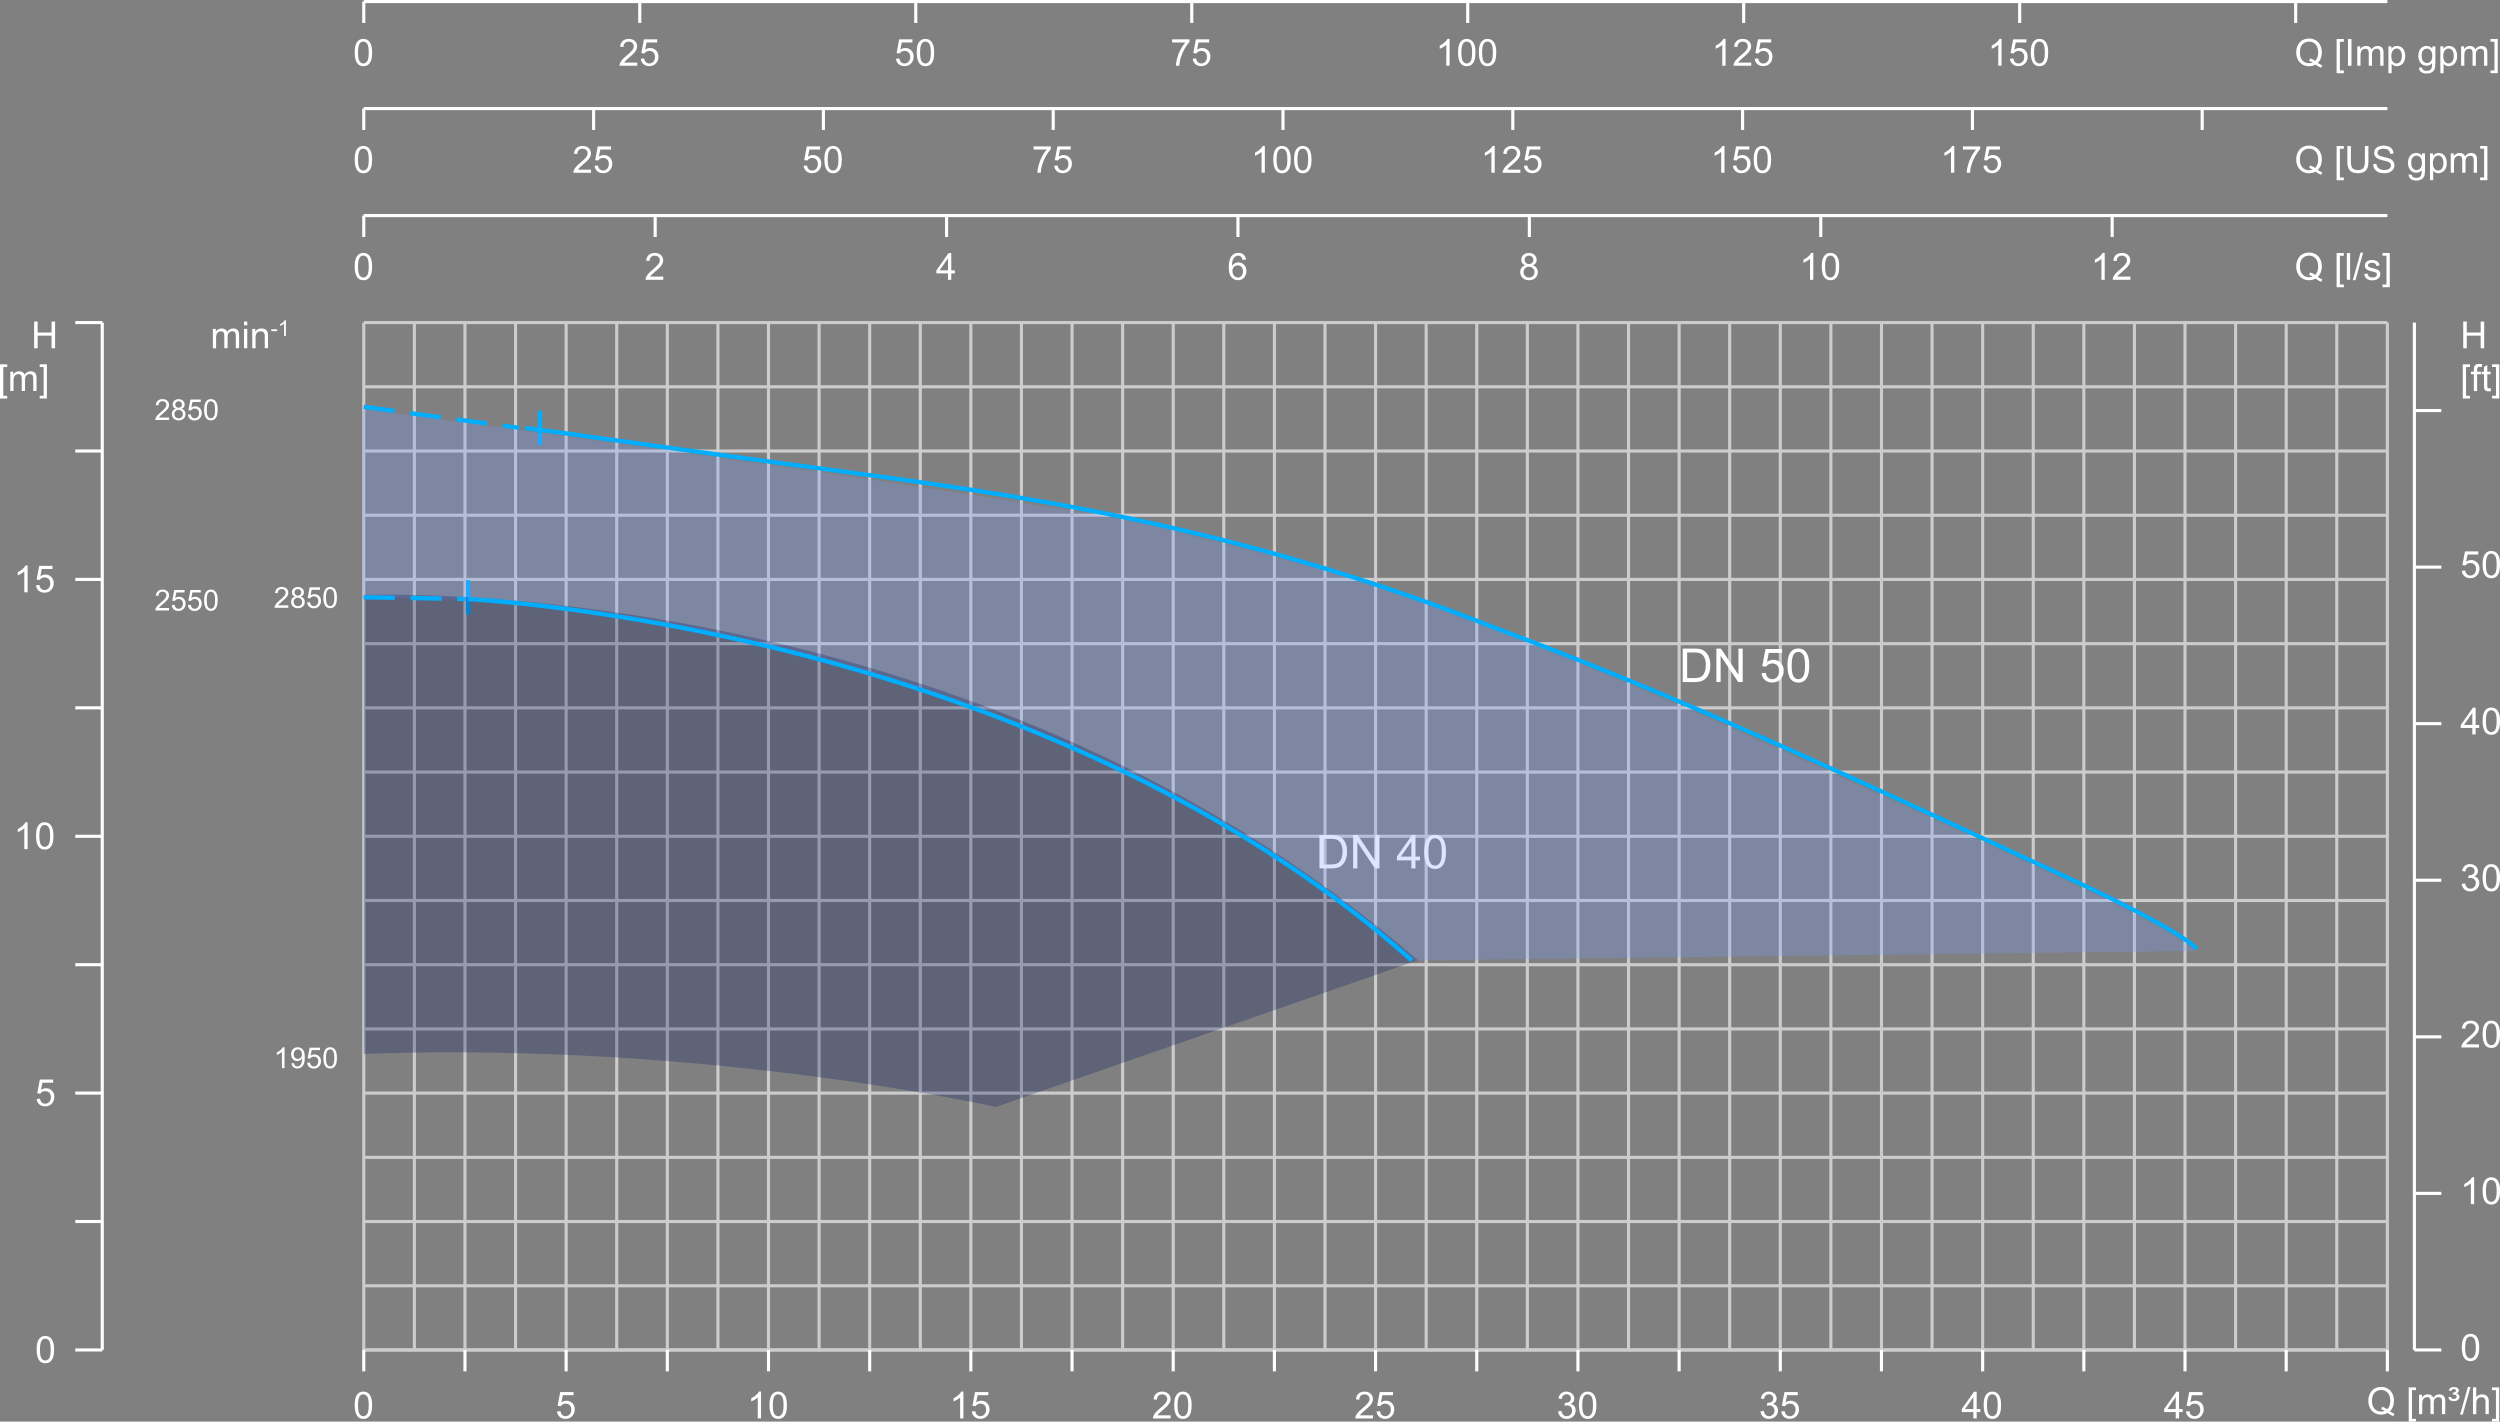 <?xml version="1.0" encoding="UTF-8"?>
<svg xmlns="http://www.w3.org/2000/svg" viewBox="0 0 602.27 342.47">
  <rect x="0" y="0" width="602.27" height="342.47" fill="#808080" stroke="none"/>
  <defs>
    <style>
      .cls-1, .cls-2 {
        fill: #fff;
      }

      .cls-3 {
        fill: #00aeff;
      }

      .cls-4 {
        fill: #000e60;
      }

      .cls-5 {
        opacity: .26;
      }

      .cls-6 {
        fill: #ccc;
      }

      .cls-2 {
        opacity: .96;
      }

      .cls-7 {
        fill: #769aff;
      }
    </style>
  </defs>
  <g id="Ebene_1" data-name="Ebene 1">
    <rect class="cls-6" x="87.26" y="77.71" width=".75" height="247.5"/>
    <rect class="cls-6" x="99.45" y="77.71" width=".75" height="247.5"/>
    <rect class="cls-6" x="111.64" y="77.71" width=".75" height="247.5"/>
    <rect class="cls-6" x="123.83" y="77.71" width=".75" height="247.5"/>
    <rect class="cls-6" x="136.01" y="77.71" width=".75" height="247.5"/>
    <rect class="cls-6" x="148.2" y="77.71" width=".75" height="247.5"/>
    <rect class="cls-6" x="160.39" y="77.71" width=".75" height="247.5"/>
    <rect class="cls-6" x="172.58" y="77.71" width=".75" height="247.5"/>
    <rect class="cls-6" x="184.76" y="77.71" width=".75" height="247.5"/>
    <rect class="cls-6" x="196.95" y="77.71" width=".75" height="247.5"/>
    <rect class="cls-6" x="209.14" y="77.71" width=".75" height="247.5"/>
    <rect class="cls-6" x="221.33" y="77.71" width=".75" height="247.5"/>
    <rect class="cls-6" x="233.51" y="77.71" width=".75" height="247.5"/>
    <rect class="cls-6" x="245.7" y="77.71" width=".75" height="247.5"/>
    <rect class="cls-6" x="257.89" y="77.71" width=".75" height="247.5"/>
    <rect class="cls-6" x="270.08" y="77.71" width=".75" height="247.5"/>
    <rect class="cls-6" x="282.26" y="77.71" width=".75" height="247.5"/>
    <rect class="cls-6" x="294.45" y="77.71" width=".75" height="247.5"/>
    <rect class="cls-6" x="306.64" y="77.71" width=".75" height="247.5"/>
    <rect class="cls-6" x="318.83" y="77.71" width=".75" height="247.5"/>
    <rect class="cls-6" x="331.01" y="77.71" width=".75" height="247.5"/>
    <rect class="cls-6" x="343.2" y="77.71" width=".75" height="247.5"/>
    <rect class="cls-6" x="355.39" y="77.71" width=".75" height="247.5"/>
    <rect class="cls-6" x="367.57" y="77.71" width=".75" height="247.5"/>
    <rect class="cls-6" x="379.76" y="77.71" width=".75" height="247.5"/>
    <rect class="cls-6" x="391.95" y="77.71" width=".75" height="247.5"/>
    <rect class="cls-6" x="404.14" y="77.71" width=".75" height="247.5"/>
    <rect class="cls-6" x="416.32" y="77.71" width=".75" height="247.5"/>
    <rect class="cls-6" x="428.51" y="77.71" width=".75" height="247.5"/>
    <rect class="cls-6" x="440.7" y="77.71" width=".75" height="247.5"/>
    <rect class="cls-6" x="452.89" y="77.71" width=".75" height="247.5"/>
    <rect class="cls-6" x="465.07" y="77.71" width=".75" height="247.5"/>
    <rect class="cls-6" x="477.26" y="77.71" width=".75" height="247.5"/>
    <rect class="cls-6" x="489.45" y="77.71" width=".75" height="247.5"/>
    <rect class="cls-6" x="501.64" y="77.71" width=".75" height="247.5"/>
    <rect class="cls-6" x="513.82" y="77.71" width=".75" height="247.5"/>
    <rect class="cls-6" x="526.01" y="77.71" width=".75" height="247.5"/>
    <rect class="cls-6" x="538.2" y="77.71" width=".75" height="247.5"/>
    <rect class="cls-6" x="550.39" y="77.71" width=".75" height="247.5"/>
    <rect class="cls-6" x="562.57" y="77.71" width=".75" height="247.5"/>
    <rect class="cls-6" x="574.76" y="77.71" width=".75" height="247.5"/>
    <rect class="cls-6" x="87.64" y="324.84" width="487.5" height=".75"/>
    <rect class="cls-6" x="87.64" y="309.38" width="487.5" height=".75"/>
    <rect class="cls-6" x="87.64" y="293.9" width="487.5" height=".75"/>
    <rect class="cls-6" x="87.64" y="278.44" width="487.5" height=".75"/>
    <rect class="cls-6" x="87.64" y="262.96" width="487.5" height=".75"/>
    <rect class="cls-6" x="87.64" y="247.5" width="487.5" height=".75"/>
    <rect class="cls-6" x="87.64" y="232.03" width="487.5" height=".75"/>
    <rect class="cls-6" x="87.64" y="216.56" width="487.5" height=".75"/>
    <rect class="cls-6" x="87.64" y="201.09" width="487.5" height=".75"/>
    <rect class="cls-6" x="87.64" y="185.62" width="487.5" height=".75"/>
    <rect class="cls-6" x="87.64" y="170.15" width="487.5" height=".75"/>
    <rect class="cls-6" x="87.64" y="154.69" width="487.5" height=".75"/>
    <rect class="cls-6" x="87.64" y="139.21" width="487.5" height=".75"/>
    <rect class="cls-6" x="87.64" y="123.75" width="487.5" height=".75"/>
    <rect class="cls-6" x="87.64" y="108.28" width="487.5" height=".75"/>
    <rect class="cls-6" x="87.64" y="92.81" width="487.5" height=".75"/>
    <rect class="cls-6" x="87.64" y="77.34" width="487.5" height=".75"/>
    <rect class="cls-6" x="87.64" y="324.84" width="487.5" height=".75"/>
    <rect class="cls-1" x="87.26" y="325.21" width=".75" height="5.16"/>
    <rect class="cls-1" x="111.64" y="325.21" width=".75" height="5.16"/>
    <rect class="cls-1" x="136.01" y="325.21" width=".75" height="5.16"/>
    <rect class="cls-1" x="160.39" y="325.21" width=".75" height="5.16"/>
    <rect class="cls-1" x="184.76" y="325.21" width=".75" height="5.16"/>
    <rect class="cls-1" x="209.14" y="325.21" width=".75" height="5.16"/>
    <rect class="cls-1" x="233.51" y="325.21" width=".75" height="5.16"/>
    <rect class="cls-1" x="257.89" y="325.21" width=".75" height="5.16"/>
    <rect class="cls-1" x="282.26" y="325.21" width=".75" height="5.16"/>
    <rect class="cls-1" x="306.64" y="325.21" width=".75" height="5.16"/>
    <rect class="cls-1" x="331.01" y="325.21" width=".75" height="5.16"/>
    <rect class="cls-1" x="355.39" y="325.21" width=".75" height="5.16"/>
    <rect class="cls-1" x="379.76" y="325.21" width=".75" height="5.16"/>
    <rect class="cls-1" x="404.14" y="325.21" width=".75" height="5.16"/>
    <rect class="cls-1" x="428.51" y="325.21" width=".75" height="5.16"/>
    <rect class="cls-1" x="452.89" y="325.21" width=".75" height="5.16"/>
    <rect class="cls-1" x="477.26" y="325.21" width=".75" height="5.16"/>
    <rect class="cls-1" x="501.64" y="325.21" width=".75" height="5.16"/>
    <rect class="cls-1" x="526.01" y="325.21" width=".75" height="5.16"/>
    <rect class="cls-1" x="550.39" y="325.21" width=".75" height="5.16"/>
    <rect class="cls-1" x="574.76" y="325.21" width=".75" height="5.16"/>
    <rect class="cls-1" x="87.64" y="51.56" width="487.5" height=".75"/>
    <rect class="cls-1" x="87.26" y="51.93" width=".75" height="5.16"/>
    <rect class="cls-1" x="157.46" y="51.93" width=".75" height="5.16"/>
    <rect class="cls-1" x="227.66" y="51.93" width=".75" height="5.16"/>
    <rect class="cls-1" x="297.86" y="51.93" width=".75" height="5.16"/>
    <rect class="cls-1" x="368.06" y="51.93" width=".75" height="5.16"/>
    <rect class="cls-1" x="438.26" y="51.93" width=".75" height="5.16"/>
    <rect class="cls-1" x="508.46" y="51.93" width=".75" height="5.16"/>
    <rect class="cls-1" x="87.64" y="25.78" width="487.5" height=".75"/>
    <rect class="cls-1" x="87.26" y="26.15" width=".75" height="5.16"/>
    <rect class="cls-1" x="142.63" y="26.15" width=".75" height="5.16"/>
    <rect class="cls-1" x="197.99" y="26.15" width=".75" height="5.16"/>
    <rect class="cls-1" x="253.35" y="26.15" width=".75" height="5.16"/>
    <rect class="cls-1" x="308.71" y="26.15" width=".75" height="5.16"/>
    <rect class="cls-1" x="364.07" y="26.15" width=".75" height="5.16"/>
    <rect class="cls-1" x="419.43" y="26.15" width=".75" height="5.16"/>
    <rect class="cls-1" x="474.8" y="26.15" width=".75" height="5.16"/>
    <rect class="cls-1" x="530.15" y="26.15" width=".75" height="5.16"/>
    <rect class="cls-1" x="87.64" width="487.5" height=".75"/>
    <rect class="cls-1" x="87.26" y=".38" width=".75" height="5.15"/>
    <rect class="cls-1" x="153.75" y=".38" width=".75" height="5.15"/>
    <rect class="cls-1" x="220.24" y=".38" width=".75" height="5.15"/>
    <rect class="cls-1" x="286.73" y=".38" width=".75" height="5.15"/>
    <rect class="cls-1" x="353.21" y=".38" width=".75" height="5.15"/>
    <rect class="cls-1" x="419.69" y=".38" width=".75" height="5.15"/>
    <rect class="cls-1" x="486.18" y=".38" width=".75" height="5.15"/>
    <rect class="cls-1" x="552.67" y=".38" width=".75" height="5.15"/>
    <rect class="cls-1" x="581.27" y="77.71" width=".75" height="247.5"/>
    <rect class="cls-1" x="581.64" y="324.84" width="6.5" height=".75"/>
    <rect class="cls-1" x="581.64" y="287.12" width="6.5" height=".75"/>
    <rect class="cls-1" x="581.64" y="249.41" width="6.5" height=".75"/>
    <rect class="cls-1" x="581.64" y="211.68" width="6.5" height=".75"/>
    <rect class="cls-1" x="581.64" y="173.96" width="6.5" height=".75"/>
    <rect class="cls-1" x="581.64" y="136.25" width="6.5" height=".75"/>
    <rect class="cls-1" x="581.64" y="98.53" width="6.5" height=".75"/>
    <rect class="cls-3" x="129.56" y="98.97" width="1.05" height="8.25"/>
    <path class="cls-3" d="M125.06,103.61l-4-.54.08-1.05,4.05.55-.14,1.04ZM117.29,102.56l-7.39-1,.1-1.05,7.43,1-.14,1.04ZM106.15,101.06l-7.41-1.01.12-1.04,7.43,1.01-.13,1.04ZM95,99.54l-7.44-1.02.15-1.04,7.42,1.02-.14,1.04Z"/>
    <g>
      <path class="cls-1" d="M405.38,164.3v-8.05h2.77c.63,0,1.1.04,1.43.12.46.11.85.3,1.18.58.42.36.74.82.95,1.38.21.56.32,1.2.32,1.91,0,.61-.07,1.15-.21,1.63s-.33.86-.55,1.17c-.22.31-.47.55-.73.73-.26.18-.59.31-.96.4-.38.09-.81.14-1.29.14h-2.91ZM406.45,163.35h1.72c.53,0,.95-.05,1.25-.15.3-.1.54-.24.72-.42.25-.25.45-.59.59-1.02.14-.43.21-.94.21-1.55,0-.84-.14-1.49-.41-1.94-.28-.45-.61-.76-1.01-.91-.29-.11-.75-.17-1.38-.17h-1.69v6.15Z"/>
      <path class="cls-1" d="M413.49,164.3v-8.05h1.09l4.23,6.32v-6.32h1.02v8.05h-1.09l-4.23-6.33v6.33h-1.02Z"/>
      <path class="cls-1" d="M424.35,162.19l1.04-.09c.08.51.26.89.54,1.14.28.25.62.38,1.01.38.48,0,.88-.18,1.21-.54.33-.36.49-.83.49-1.43s-.16-1.01-.47-1.33c-.32-.33-.73-.49-1.24-.49-.32,0-.61.07-.86.22-.26.14-.46.33-.6.56l-.93-.12.78-4.14h4v.95h-3.21l-.43,2.16c.48-.34.99-.51,1.52-.51.7,0,1.3.24,1.78.73.48.49.73,1.11.73,1.88s-.21,1.36-.64,1.89c-.52.65-1.22.98-2.11.98-.73,0-1.33-.21-1.79-.62s-.73-.95-.79-1.63Z"/>
      <path class="cls-1" d="M430.61,160.33c0-.95.1-1.72.29-2.3s.49-1.03.87-1.34c.39-.32.87-.47,1.46-.47.43,0,.81.09,1.14.26s.6.42.81.75c.21.33.38.73.5,1.2s.18,1.11.18,1.9c0,.95-.1,1.71-.29,2.29-.19.58-.48,1.03-.87,1.35s-.87.48-1.46.48c-.78,0-1.39-.28-1.83-.83-.53-.67-.8-1.76-.8-3.27ZM431.63,160.33c0,1.32.15,2.2.46,2.64s.69.66,1.15.66.84-.22,1.15-.66.46-1.32.46-2.64-.15-2.21-.46-2.64c-.31-.44-.7-.65-1.16-.65s-.82.19-1.09.58c-.34.49-.51,1.4-.51,2.72Z"/>
    </g>
    <g>
      <path class="cls-1" d="M317.87,209.2v-8.05h2.77c.63,0,1.1.04,1.43.12.46.11.85.3,1.18.58.42.36.74.82.95,1.38.21.56.32,1.2.32,1.91,0,.61-.07,1.15-.21,1.63s-.33.86-.55,1.17c-.22.31-.47.55-.73.73-.26.18-.59.31-.96.4-.38.09-.81.14-1.29.14h-2.91ZM318.93,208.25h1.72c.53,0,.95-.05,1.25-.15.3-.1.54-.24.72-.42.25-.25.45-.59.59-1.02.14-.43.21-.94.21-1.55,0-.84-.14-1.49-.41-1.94-.28-.45-.61-.76-1.01-.91-.29-.11-.75-.17-1.38-.17h-1.69v6.15Z"/>
      <path class="cls-1" d="M325.98,209.2v-8.05h1.09l4.23,6.32v-6.32h1.02v8.05h-1.09l-4.23-6.33v6.33h-1.02Z"/>
      <path class="cls-1" d="M340.01,209.2v-1.93h-3.49v-.91l3.67-5.22h.81v5.22h1.09v.91h-1.09v1.93h-.99ZM340.01,206.37v-3.63l-2.52,3.63h2.52Z"/>
      <path class="cls-1" d="M343.1,205.23c0-.95.1-1.72.29-2.3s.49-1.03.87-1.34c.39-.32.87-.47,1.46-.47.43,0,.81.09,1.14.26s.6.42.81.75c.21.33.38.73.5,1.2s.18,1.11.18,1.9c0,.95-.1,1.71-.29,2.29-.19.58-.48,1.03-.87,1.35s-.87.48-1.46.48c-.78,0-1.39-.28-1.83-.83-.53-.67-.8-1.76-.8-3.27ZM344.11,205.23c0,1.32.15,2.2.46,2.64s.69.66,1.15.66.84-.22,1.15-.66.46-1.32.46-2.64-.15-2.21-.46-2.64c-.31-.44-.7-.65-1.16-.65s-.82.19-1.09.58c-.34.49-.51,1.4-.51,2.72Z"/>
    </g>
    <path class="cls-1" d="M85.44,338.54c0-.76.08-1.37.23-1.84.16-.46.39-.82.7-1.07.31-.25.7-.38,1.17-.38.35,0,.65.07.91.21.26.14.48.34.65.6.17.26.3.58.4.96.1.38.15.88.15,1.52,0,.76-.08,1.37-.23,1.83-.16.46-.39.82-.7,1.08-.31.25-.7.38-1.17.38-.62,0-1.11-.22-1.46-.67-.42-.54-.64-1.41-.64-2.62ZM86.25,338.54c0,1.06.12,1.76.37,2.11.25.35.55.52.92.52s.67-.18.92-.53c.25-.35.37-1.05.37-2.11s-.12-1.76-.37-2.11c-.25-.35-.56-.52-.93-.52s-.65.15-.87.46c-.27.39-.41,1.12-.41,2.17Z"/>
    <path class="cls-1" d="M134.19,340.03l.83-.07c.06.4.2.71.43.91.22.2.49.3.81.3.38,0,.7-.14.97-.43s.4-.67.4-1.14-.13-.81-.38-1.07c-.25-.26-.59-.39-1-.39-.25,0-.48.06-.69.17-.21.12-.37.27-.48.45l-.74-.1.62-3.31h3.2v.76h-2.57l-.35,1.73c.39-.27.79-.4,1.22-.4.56,0,1.04.2,1.42.58.39.39.58.89.58,1.5s-.17,1.09-.51,1.51c-.41.52-.98.78-1.69.78-.59,0-1.06-.16-1.43-.49-.37-.33-.58-.76-.64-1.3Z"/>
    <g>
      <path class="cls-1" d="M183.34,341.71h-.79v-5.04c-.19.18-.44.36-.75.54-.31.18-.59.32-.83.41v-.76c.44-.21.83-.46,1.16-.76s.57-.58.7-.86h.51v6.47Z"/>
      <path class="cls-1" d="M185.37,338.54c0-.76.08-1.37.23-1.84.16-.46.39-.82.7-1.07.31-.25.7-.38,1.17-.38.35,0,.65.07.91.21.26.14.48.34.65.6.17.26.3.58.4.96.1.38.15.88.15,1.52,0,.76-.08,1.37-.23,1.83-.16.46-.39.82-.7,1.08-.31.25-.7.38-1.17.38-.62,0-1.11-.22-1.46-.67-.42-.54-.64-1.41-.64-2.62ZM186.18,338.54c0,1.06.12,1.76.37,2.11.25.35.55.52.92.52s.67-.18.92-.53c.25-.35.37-1.05.37-2.11s-.12-1.76-.37-2.11c-.25-.35-.56-.52-.93-.52s-.65.15-.87.46c-.27.39-.41,1.12-.41,2.17Z"/>
    </g>
    <g>
      <path class="cls-1" d="M232.09,341.71h-.79v-5.04c-.19.18-.44.36-.75.54-.31.18-.59.32-.83.41v-.76c.44-.21.83-.46,1.16-.76s.57-.58.7-.86h.51v6.47Z"/>
      <path class="cls-1" d="M234.12,340.03l.83-.07c.06.4.2.71.43.91.22.2.49.3.81.3.38,0,.7-.14.97-.43s.4-.67.4-1.14-.13-.81-.38-1.07c-.25-.26-.59-.39-1-.39-.25,0-.48.06-.69.17-.21.12-.37.27-.48.45l-.74-.1.62-3.31h3.2v.76h-2.57l-.35,1.73c.39-.27.79-.4,1.22-.4.56,0,1.04.2,1.42.58.39.39.58.89.58,1.5s-.17,1.09-.51,1.51c-.41.52-.98.78-1.69.78-.59,0-1.06-.16-1.43-.49-.37-.33-.58-.76-.64-1.3Z"/>
    </g>
    <g>
      <path class="cls-1" d="M282.02,340.96v.76h-4.26c0-.19.02-.37.09-.55.11-.29.28-.58.52-.86.24-.28.58-.61,1.03-.98.7-.57,1.17-1.03,1.42-1.36.25-.34.37-.65.37-.95,0-.31-.11-.58-.34-.79-.22-.21-.52-.32-.88-.32-.38,0-.69.12-.91.34s-.34.54-.35.95l-.81-.08c.06-.61.27-1.07.63-1.39.36-.32.85-.48,1.46-.48s1.11.17,1.47.51c.36.34.54.77.54,1.28,0,.26-.05.51-.16.76s-.28.51-.52.79c-.25.28-.65.65-1.22,1.13-.47.4-.78.67-.91.81-.13.14-.25.29-.33.43h3.16Z"/>
      <path class="cls-1" d="M282.87,338.54c0-.76.08-1.37.23-1.84.16-.46.39-.82.7-1.07.31-.25.7-.38,1.17-.38.35,0,.65.07.91.21.26.14.48.34.65.6.17.26.3.58.4.96.1.38.15.88.15,1.52,0,.76-.08,1.37-.23,1.83-.16.46-.39.82-.7,1.08-.31.25-.7.38-1.17.38-.62,0-1.11-.22-1.46-.67-.42-.54-.64-1.41-.64-2.62ZM283.68,338.54c0,1.06.12,1.76.37,2.11.25.35.55.52.92.52s.67-.18.92-.53c.25-.35.37-1.05.37-2.11s-.12-1.76-.37-2.11c-.25-.35-.56-.52-.93-.52s-.65.15-.87.46c-.27.39-.41,1.12-.41,2.17Z"/>
    </g>
    <g>
      <path class="cls-1" d="M330.77,340.96v.76h-4.26c0-.19.02-.37.09-.55.11-.29.28-.58.52-.86.24-.28.58-.61,1.03-.98.7-.57,1.17-1.03,1.42-1.36.25-.34.37-.65.37-.95,0-.31-.11-.58-.34-.79-.22-.21-.52-.32-.88-.32-.38,0-.69.12-.91.34s-.34.54-.35.95l-.81-.08c.06-.61.27-1.07.63-1.39.36-.32.85-.48,1.46-.48s1.11.17,1.47.51c.36.34.54.77.54,1.28,0,.26-.05.51-.16.76s-.28.51-.52.79c-.25.28-.65.65-1.22,1.13-.47.4-.78.67-.91.81-.13.14-.25.29-.33.43h3.16Z"/>
      <path class="cls-1" d="M331.62,340.03l.83-.07c.06.4.2.71.43.91.22.2.49.3.81.3.38,0,.7-.14.97-.43s.4-.67.4-1.14-.13-.81-.38-1.07c-.25-.26-.59-.39-1-.39-.25,0-.48.06-.69.17-.21.12-.37.27-.48.45l-.74-.1.62-3.31h3.2v.76h-2.57l-.35,1.73c.39-.27.79-.4,1.22-.4.56,0,1.04.2,1.42.58.39.39.58.89.58,1.5s-.17,1.09-.51,1.51c-.41.52-.98.78-1.69.78-.59,0-1.06-.16-1.43-.49-.37-.33-.58-.76-.64-1.3Z"/>
    </g>
    <g>
      <path class="cls-1" d="M375.37,340.01l.79-.11c.09.45.25.77.46.97.22.2.48.3.8.3.37,0,.69-.13.94-.39.26-.26.38-.58.38-.96s-.12-.66-.36-.9c-.24-.24-.54-.35-.91-.35-.15,0-.34.03-.56.09l.09-.69c.05,0,.1,0,.13,0,.34,0,.64-.09.91-.26s.4-.45.4-.81c0-.29-.1-.53-.29-.72-.2-.19-.45-.29-.76-.29s-.56.1-.77.29-.34.48-.4.87l-.79-.14c.1-.53.32-.94.66-1.23.34-.29.77-.44,1.28-.44.35,0,.68.08.97.23.3.15.52.36.68.62.16.26.24.54.24.83s-.08.53-.22.76c-.15.23-.37.41-.66.54.38.09.68.27.89.55.21.28.32.62.32,1.04,0,.56-.21,1.04-.62,1.43-.41.39-.93.59-1.56.59-.57,0-1.04-.17-1.41-.5-.37-.34-.59-.77-.64-1.31Z"/>
      <path class="cls-1" d="M380.37,338.54c0-.76.08-1.37.24-1.84.16-.46.39-.82.7-1.07.31-.25.7-.38,1.17-.38.34,0,.65.07.91.21.26.14.48.34.65.6.17.26.3.58.4.96.1.38.14.88.14,1.52,0,.76-.08,1.37-.23,1.83-.16.46-.39.82-.7,1.08-.31.25-.7.38-1.17.38-.62,0-1.11-.22-1.46-.67-.42-.54-.64-1.41-.64-2.62ZM381.18,338.54c0,1.06.12,1.76.37,2.11.25.35.55.52.92.52s.67-.18.92-.53c.25-.35.37-1.05.37-2.11s-.12-1.76-.37-2.11c-.25-.35-.56-.52-.93-.52s-.65.15-.87.46c-.27.39-.41,1.12-.41,2.17Z"/>
    </g>
    <g>
      <path class="cls-1" d="M424.12,340.01l.79-.11c.09.45.25.77.46.97.22.2.48.3.8.3.37,0,.69-.13.94-.39.26-.26.38-.58.38-.96s-.12-.66-.36-.9c-.24-.24-.54-.35-.91-.35-.15,0-.34.03-.56.09l.09-.69c.05,0,.1,0,.13,0,.34,0,.64-.09.91-.26s.4-.45.4-.81c0-.29-.1-.53-.29-.72-.2-.19-.45-.29-.76-.29s-.56.1-.77.29-.34.48-.4.87l-.79-.14c.1-.53.32-.94.66-1.23.34-.29.77-.44,1.28-.44.35,0,.68.08.97.23.3.15.52.36.68.62.16.26.24.54.24.83s-.08.53-.22.76c-.15.23-.37.41-.66.54.38.09.68.27.89.55.21.28.32.62.32,1.04,0,.56-.21,1.04-.62,1.43-.41.39-.93.59-1.56.59-.57,0-1.04-.17-1.41-.5-.37-.34-.59-.77-.64-1.31Z"/>
      <path class="cls-1" d="M429.12,340.03l.83-.07c.06.4.2.71.43.91.22.2.49.3.81.3.38,0,.7-.14.97-.43s.4-.67.4-1.14-.13-.81-.38-1.07c-.25-.26-.59-.39-1-.39-.25,0-.48.06-.69.17-.21.12-.37.27-.48.45l-.74-.1.62-3.31h3.2v.76h-2.57l-.35,1.73c.39-.27.79-.4,1.22-.4.56,0,1.04.2,1.42.58.39.39.58.89.58,1.5s-.17,1.09-.51,1.51c-.41.52-.98.78-1.69.78-.59,0-1.06-.16-1.43-.49-.37-.33-.58-.76-.64-1.3Z"/>
    </g>
    <g>
      <path class="cls-1" d="M475.4,341.71v-1.54h-2.79v-.72l2.94-4.17h.65v4.17h.87v.72h-.87v1.54h-.79ZM475.4,339.45v-2.9l-2.02,2.9h2.02Z"/>
      <path class="cls-1" d="M477.87,338.54c0-.76.08-1.37.24-1.84.16-.46.39-.82.7-1.07.31-.25.7-.38,1.17-.38.34,0,.65.07.91.21.26.14.48.34.65.6.17.26.3.58.4.96.1.38.14.88.14,1.52,0,.76-.08,1.37-.23,1.83-.16.46-.39.82-.7,1.08-.31.25-.7.38-1.17.38-.62,0-1.11-.22-1.46-.67-.42-.54-.64-1.41-.64-2.62ZM478.68,338.54c0,1.06.12,1.76.37,2.11.25.35.55.52.92.52s.67-.18.92-.53c.25-.35.37-1.05.37-2.11s-.12-1.76-.37-2.11c-.25-.35-.56-.52-.93-.52s-.65.15-.87.46c-.27.39-.41,1.12-.41,2.17Z"/>
    </g>
    <g>
      <path class="cls-1" d="M524.15,341.71v-1.54h-2.79v-.72l2.94-4.17h.65v4.17h.87v.72h-.87v1.54h-.79ZM524.15,339.45v-2.9l-2.02,2.9h2.02Z"/>
      <path class="cls-1" d="M526.62,340.03l.83-.07c.06.4.2.71.43.91.22.2.49.3.81.3.38,0,.7-.14.97-.43s.4-.67.4-1.14-.13-.81-.38-1.07c-.25-.26-.59-.39-1-.39-.25,0-.48.06-.69.17-.21.12-.37.27-.48.45l-.74-.1.62-3.31h3.2v.76h-2.57l-.35,1.73c.39-.27.79-.4,1.22-.4.56,0,1.04.2,1.42.58.39.39.58.89.58,1.5s-.17,1.09-.51,1.51c-.41.52-.98.78-1.69.78-.59,0-1.06-.16-1.43-.49-.37-.33-.58-.76-.64-1.3Z"/>
    </g>
    <g>
      <path class="cls-1" d="M40.73,100.59v.59h-3.31c0-.15.02-.29.07-.43.08-.22.22-.45.4-.67.19-.22.45-.47.81-.76.54-.45.91-.8,1.1-1.06s.29-.51.29-.74-.09-.45-.26-.62c-.17-.17-.4-.25-.68-.25-.3,0-.53.09-.71.27s-.27.42-.27.74l-.63-.06c.04-.47.21-.83.49-1.08s.66-.37,1.14-.37.86.13,1.14.4c.28.27.42.6.42.99,0,.2-.04.4-.12.59s-.22.4-.41.61c-.19.21-.51.51-.95.88-.37.31-.61.52-.71.63s-.19.22-.26.33h2.46Z"/>
      <path class="cls-1" d="M42.34,98.47c-.26-.09-.44-.23-.57-.4s-.18-.38-.18-.62c0-.36.13-.67.39-.92.26-.25.61-.37,1.05-.37s.79.13,1.06.38.4.56.4.93c0,.23-.06.44-.18.61-.12.17-.31.3-.56.4.31.1.54.26.7.48.16.22.24.49.24.8,0,.43-.15.79-.45,1.08-.3.29-.7.44-1.2.44s-.89-.15-1.2-.44-.45-.66-.45-1.1c0-.33.08-.6.25-.82.17-.22.4-.37.71-.45ZM42.02,99.74c0,.17.04.34.12.51.08.16.21.29.37.38s.34.14.53.14c.29,0,.54-.09.73-.28s.29-.43.29-.72-.1-.54-.3-.73c-.2-.19-.44-.29-.74-.29s-.53.1-.72.29c-.19.19-.29.43-.29.72ZM42.21,97.42c0,.24.08.43.23.58s.35.23.59.23.43-.07.58-.22c.15-.15.23-.33.23-.55s-.08-.42-.23-.57c-.16-.15-.35-.23-.58-.23s-.43.08-.58.23-.23.33-.23.54Z"/>
      <path class="cls-1" d="M45.28,99.87l.65-.05c.05.31.16.55.33.71.17.16.38.24.63.24.3,0,.55-.11.75-.34.21-.22.31-.52.31-.89s-.1-.63-.3-.83c-.2-.2-.46-.3-.77-.3-.2,0-.38.05-.54.14s-.28.21-.38.35l-.58-.08.49-2.57h2.49v.59h-2l-.27,1.35c.3-.21.62-.31.95-.31.44,0,.81.15,1.11.46.3.3.45.69.45,1.17s-.13.85-.4,1.18c-.32.41-.76.61-1.32.61-.46,0-.83-.13-1.12-.38-.29-.26-.45-.59-.49-1.02Z"/>
      <path class="cls-1" d="M49.18,98.71c0-.59.06-1.07.18-1.43.12-.36.3-.64.54-.84.24-.2.54-.29.91-.29.27,0,.5.05.71.16s.37.26.5.47.24.45.31.75.11.69.11,1.18c0,.59-.06,1.06-.18,1.42s-.3.64-.54.84c-.24.2-.54.3-.91.3-.48,0-.86-.17-1.14-.52-.33-.42-.5-1.1-.5-2.04ZM49.81,98.71c0,.82.1,1.37.29,1.64.19.27.43.41.71.41s.52-.14.71-.41c.19-.27.29-.82.29-1.64s-.1-1.37-.29-1.64c-.19-.27-.43-.41-.72-.41s-.51.12-.68.36c-.21.31-.32.87-.32,1.69Z"/>
    </g>
    <g>
      <path class="cls-1" d="M40.73,146.48v.59h-3.31c0-.15.02-.29.07-.43.08-.22.22-.45.4-.67.19-.22.45-.47.81-.76.54-.45.91-.8,1.1-1.06s.29-.51.29-.74-.09-.45-.26-.62c-.17-.17-.4-.25-.68-.25-.3,0-.53.09-.71.27s-.27.42-.27.74l-.63-.06c.04-.47.21-.83.49-1.08s.66-.37,1.14-.37.86.13,1.14.4c.28.27.42.6.42.99,0,.2-.04.4-.12.59s-.22.4-.41.61c-.19.21-.51.51-.95.88-.37.31-.61.52-.71.63s-.19.22-.26.33h2.46Z"/>
      <path class="cls-1" d="M41.39,145.76l.65-.05c.05.31.16.55.33.71.17.16.38.24.63.24.3,0,.55-.11.75-.34.21-.22.31-.52.31-.89s-.1-.63-.3-.83c-.2-.2-.46-.3-.77-.3-.2,0-.38.05-.54.14s-.28.21-.38.35l-.58-.08.49-2.57h2.49v.59h-2l-.27,1.35c.3-.21.62-.31.95-.31.44,0,.81.15,1.11.46.3.3.45.69.45,1.17s-.13.85-.4,1.18c-.32.41-.76.61-1.32.61-.46,0-.83-.13-1.12-.38-.29-.26-.45-.59-.49-1.02Z"/>
      <path class="cls-1" d="M45.28,145.76l.65-.05c.05.31.16.55.33.71.17.16.38.24.63.24.3,0,.55-.11.75-.34.21-.22.31-.52.31-.89s-.1-.63-.3-.83c-.2-.2-.46-.3-.77-.3-.2,0-.38.05-.54.14s-.28.21-.38.35l-.58-.08.49-2.57h2.49v.59h-2l-.27,1.35c.3-.21.62-.31.95-.31.44,0,.81.15,1.11.46.3.3.45.69.45,1.17s-.13.85-.4,1.18c-.32.41-.76.61-1.32.61-.46,0-.83-.13-1.12-.38-.29-.26-.45-.59-.49-1.02Z"/>
      <path class="cls-1" d="M49.18,144.6c0-.59.06-1.07.18-1.43.12-.36.3-.64.54-.84.24-.2.54-.29.91-.29.27,0,.5.05.71.16s.37.26.5.47.24.45.31.75.11.69.11,1.18c0,.59-.06,1.06-.18,1.42s-.3.64-.54.84c-.24.2-.54.3-.91.3-.48,0-.86-.17-1.14-.52-.33-.42-.5-1.1-.5-2.04ZM49.81,144.6c0,.82.1,1.37.29,1.64.19.27.43.41.71.41s.52-.14.71-.41c.19-.27.29-.82.29-1.64s-.1-1.37-.29-1.64c-.19-.27-.43-.41-.72-.41s-.51.12-.68.36c-.21.31-.32.87-.32,1.69Z"/>
    </g>
    <g>
      <path class="cls-1" d="M69.46,145.84v.59h-3.31c0-.15.02-.29.07-.43.08-.22.22-.45.4-.67.19-.22.45-.47.81-.76.54-.45.91-.8,1.1-1.06s.29-.51.29-.74-.09-.45-.26-.62c-.17-.17-.4-.25-.68-.25-.3,0-.53.09-.71.27s-.27.42-.27.74l-.63-.06c.04-.47.21-.83.49-1.08s.66-.37,1.14-.37.86.13,1.14.4c.28.27.42.6.42.99,0,.2-.04.4-.12.59s-.22.4-.41.61c-.19.21-.51.51-.95.88-.37.31-.61.52-.71.63s-.19.22-.26.33h2.46Z"/>
      <path class="cls-1" d="M71.07,143.72c-.26-.09-.44-.23-.57-.4s-.18-.38-.18-.62c0-.36.13-.67.39-.92.26-.25.61-.37,1.05-.37s.79.13,1.06.38.4.56.4.93c0,.23-.06.44-.18.61-.12.17-.31.3-.56.4.31.1.54.26.7.48.16.22.24.49.24.8,0,.43-.15.79-.45,1.08-.3.29-.7.44-1.2.44s-.89-.15-1.2-.44-.45-.66-.45-1.1c0-.33.08-.6.25-.82.17-.22.4-.37.71-.45ZM70.74,144.99c0,.17.04.34.12.51.08.16.21.29.37.38s.34.14.53.14c.29,0,.54-.09.73-.28s.29-.43.29-.72-.1-.54-.3-.73c-.2-.19-.44-.29-.74-.29s-.53.1-.72.29c-.19.19-.29.43-.29.72ZM70.94,142.67c0,.24.08.43.23.58s.35.23.59.23.43-.07.58-.22c.15-.15.23-.33.23-.55s-.08-.42-.23-.57c-.16-.15-.35-.23-.58-.23s-.43.08-.58.23-.23.33-.23.54Z"/>
      <path class="cls-1" d="M74.01,145.12l.65-.05c.05.31.16.55.33.71.17.16.38.24.63.24.3,0,.55-.11.75-.34.21-.22.31-.52.31-.89s-.1-.63-.3-.83c-.2-.2-.46-.3-.77-.3-.2,0-.38.05-.54.14s-.28.21-.38.35l-.58-.08.49-2.57h2.49v.59h-2l-.27,1.35c.3-.21.62-.31.95-.31.44,0,.81.15,1.11.46.3.3.45.69.45,1.17s-.13.85-.4,1.18c-.32.41-.76.61-1.32.61-.46,0-.83-.13-1.12-.38-.29-.26-.45-.59-.49-1.02Z"/>
      <path class="cls-1" d="M77.91,143.96c0-.59.06-1.07.18-1.43.12-.36.3-.64.54-.84.24-.2.54-.29.91-.29.27,0,.5.05.71.16.2.11.37.26.5.47s.24.45.31.75.11.69.11,1.18c0,.59-.06,1.06-.18,1.42s-.3.64-.54.84c-.24.2-.54.3-.91.3-.48,0-.86-.17-1.14-.52-.33-.42-.5-1.1-.5-2.04ZM78.54,143.96c0,.82.1,1.37.29,1.64.19.27.43.41.71.41s.52-.14.71-.41c.19-.27.29-.82.29-1.64s-.1-1.37-.29-1.64c-.19-.27-.43-.41-.72-.41s-.51.12-.68.36c-.21.31-.32.87-.32,1.69Z"/>
    </g>
    <g>
      <path class="cls-1" d="M68.54,257.32h-.62v-3.92c-.15.14-.34.28-.58.42-.24.14-.46.25-.65.32v-.59c.34-.16.65-.36.9-.59s.44-.45.55-.67h.4v5.03Z"/>
      <path class="cls-1" d="M70.21,256.16l.59-.05c.05.28.15.48.29.6s.32.19.54.19c.19,0,.35-.04.5-.13.14-.09.26-.2.35-.35s.17-.34.23-.59.09-.5.09-.75c0-.03,0-.07,0-.12-.12.2-.29.35-.5.48-.21.12-.44.18-.69.18-.41,0-.77-.15-1.05-.45s-.43-.7-.43-1.19.15-.92.45-1.23c.3-.31.67-.46,1.13-.46.33,0,.62.09.89.26.27.17.48.42.62.75.14.32.21.79.21,1.41s-.07,1.15-.21,1.53c-.14.38-.35.67-.62.87-.27.2-.6.3-.97.3-.39,0-.71-.11-.96-.33s-.4-.52-.45-.92ZM72.73,253.95c0-.35-.09-.63-.28-.84-.19-.21-.41-.31-.68-.31s-.51.11-.71.33c-.2.22-.3.51-.3.87,0,.32.1.58.29.78.19.2.43.3.71.3s.52-.1.7-.3c.18-.2.27-.48.27-.83Z"/>
      <path class="cls-1" d="M74.01,256.01l.65-.05c.05.31.16.55.33.71.17.16.38.24.63.24.3,0,.55-.11.75-.34.21-.22.31-.52.31-.89s-.1-.63-.3-.83c-.2-.2-.46-.3-.77-.3-.2,0-.38.05-.54.14s-.28.21-.38.35l-.58-.08.49-2.57h2.49v.59h-2l-.27,1.35c.3-.21.62-.31.95-.31.44,0,.81.15,1.11.46.3.3.45.69.45,1.17s-.13.85-.4,1.18c-.32.41-.76.61-1.32.61-.46,0-.83-.13-1.12-.38-.29-.26-.45-.59-.49-1.02Z"/>
      <path class="cls-1" d="M77.91,254.85c0-.59.06-1.07.18-1.43.12-.36.3-.64.54-.84.24-.2.54-.29.91-.29.27,0,.5.05.71.16s.37.26.5.47.24.45.31.75.11.69.11,1.18c0,.59-.06,1.06-.18,1.42s-.3.64-.54.84c-.24.2-.54.3-.91.3-.48,0-.86-.17-1.14-.52-.33-.42-.5-1.1-.5-2.04ZM78.54,254.85c0,.82.1,1.37.29,1.64.19.27.43.41.71.41s.52-.14.71-.41c.19-.27.29-.82.29-1.64s-.1-1.37-.29-1.64c-.19-.27-.43-.41-.72-.41s-.51.12-.68.36c-.21.31-.32.87-.32,1.69Z"/>
    </g>
    <g>
      <path class="cls-1" d="M575.74,339.99c.4.27.76.47,1.09.6l-.25.59c-.46-.17-.92-.43-1.38-.79-.48.27-1,.4-1.58.4s-1.11-.14-1.59-.42-.84-.68-1.1-1.19c-.26-.51-.38-1.08-.38-1.72s.13-1.21.39-1.74.62-.92,1.1-1.19c.48-.27,1.01-.41,1.6-.41s1.13.14,1.61.42c.48.28.84.68,1.09,1.19.25.51.38,1.08.38,1.72,0,.53-.08,1.01-.24,1.43-.16.42-.4.79-.73,1.11ZM573.87,338.9c.49.14.9.34,1.22.62.5-.46.75-1.14.75-2.06,0-.52-.09-.98-.27-1.37-.18-.39-.44-.69-.78-.91-.34-.21-.72-.32-1.15-.32-.64,0-1.16.22-1.58.65-.42.43-.63,1.08-.63,1.95s.21,1.48.62,1.93c.41.45.94.67,1.59.67.3,0,.59-.06.86-.17-.27-.17-.55-.3-.84-.37l.21-.62Z"/>
      <path class="cls-1" d="M580.28,342.47v-8.23h1.74v.66h-.95v6.92h.95v.66h-1.74Z"/>
      <path class="cls-1" d="M582.76,340.68v-4.67h.71v.66c.15-.23.34-.41.58-.55.24-.14.52-.21.83-.21.35,0,.63.07.85.22.22.14.38.34.47.6.37-.54.85-.82,1.44-.82.46,0,.82.13,1.07.38.25.26.37.65.37,1.18v3.2h-.79v-2.94c0-.32-.03-.54-.08-.68-.05-.14-.14-.25-.28-.34s-.29-.13-.47-.13c-.33,0-.6.11-.82.33-.22.22-.33.57-.33,1.05v2.71h-.79v-3.03c0-.35-.06-.62-.19-.79s-.34-.26-.63-.26c-.22,0-.43.06-.62.18-.19.12-.33.29-.41.51s-.13.55-.13.97v2.42h-.79Z"/>
      <path class="cls-1" d="M589.81,336.6l.64-.07c.06.18.13.3.23.36.12.09.27.13.45.13.21,0,.38-.06.5-.17.12-.11.19-.25.19-.41,0-.15-.05-.26-.16-.35s-.29-.13-.54-.13c-.04,0-.08,0-.15,0-.04,0-.07,0-.1,0l.1-.48c.24,0,.41-.04.52-.13.11-.09.17-.19.17-.32,0-.11-.04-.2-.13-.28-.09-.08-.22-.11-.39-.11s-.29.03-.38.1c-.09.07-.17.18-.24.35l-.63-.1c.12-.31.27-.53.46-.65.18-.12.45-.18.8-.18.42,0,.73.08.92.24.19.16.29.35.29.59,0,.16-.05.3-.16.43-.1.13-.25.22-.45.27.26.06.45.17.58.32.12.15.18.32.18.52,0,.27-.12.51-.35.71-.23.2-.56.3-.99.3s-.72-.08-.94-.24c-.22-.16-.36-.39-.42-.7Z"/>
      <path class="cls-1" d="M592.66,340.79l1.87-6.66h.63l-1.86,6.66h-.64Z"/>
      <path class="cls-1" d="M595.76,340.68v-6.44h.79v2.31c.37-.43.83-.64,1.4-.64.35,0,.65.07.9.2.25.14.44.33.55.56.11.24.17.59.17,1.05v2.96h-.79v-2.96c0-.4-.09-.68-.26-.86-.17-.18-.41-.27-.73-.27-.23,0-.46.06-.66.18-.21.12-.35.29-.44.5s-.13.5-.13.86v2.55h-.79Z"/>
      <path class="cls-1" d="M602.08,342.47h-1.74v-.66h.95v-6.92h-.95v-.66h1.74v8.23Z"/>
    </g>
    <g>
      <rect class="cls-1" x="24.26" y="77.71" width=".75" height="247.5"/>
      <rect class="cls-1" x="18.14" y="324.84" width="6.5" height=".75"/>
      <rect class="cls-1" x="18.14" y="293.9" width="6.5" height=".75"/>
      <rect class="cls-1" x="18.14" y="262.96" width="6.5" height=".75"/>
      <rect class="cls-1" x="18.14" y="232.03" width="6.5" height=".75"/>
      <rect class="cls-1" x="18.14" y="201.09" width="6.5" height=".75"/>
      <rect class="cls-1" x="18.14" y="170.15" width="6.5" height=".75"/>
      <rect class="cls-1" x="18.14" y="139.21" width="6.5" height=".75"/>
      <rect class="cls-1" x="18.14" y="108.28" width="6.5" height=".75"/>
      <rect class="cls-1" x="18.14" y="77.34" width="6.5" height=".75"/>
      <path class="cls-1" d="M8.82,325.13c0-.76.08-1.37.23-1.84.16-.46.39-.82.7-1.07.31-.25.7-.38,1.17-.38.35,0,.65.07.91.21.26.14.48.34.65.6.17.26.3.58.4.96.1.38.15.88.15,1.52,0,.76-.08,1.37-.23,1.83-.16.46-.39.82-.7,1.08-.31.25-.7.38-1.17.38-.62,0-1.11-.22-1.46-.67-.42-.54-.64-1.41-.64-2.62ZM9.63,325.13c0,1.06.12,1.76.37,2.11.25.35.55.52.92.52s.67-.18.92-.53c.25-.35.37-1.05.37-2.11s-.12-1.76-.37-2.11c-.25-.35-.56-.52-.93-.52s-.65.15-.87.46c-.27.39-.41,1.12-.41,2.17Z"/>
      <path class="cls-1" d="M8.82,264.75l.83-.07c.06.4.2.71.43.91.22.2.49.3.81.3.38,0,.7-.14.97-.43s.4-.67.4-1.14-.13-.81-.38-1.07c-.25-.26-.59-.39-1-.39-.25,0-.48.06-.69.17-.21.12-.37.27-.48.45l-.74-.1.62-3.31h3.2v.76h-2.57l-.35,1.73c.39-.27.79-.4,1.22-.4.56,0,1.04.2,1.42.58.39.39.58.89.58,1.5s-.17,1.09-.51,1.51c-.41.52-.98.78-1.69.78-.59,0-1.06-.16-1.43-.49-.37-.33-.58-.76-.64-1.3Z"/>
      <g>
        <path class="cls-1" d="M6.65,204.56h-.79v-5.04c-.19.18-.44.36-.75.54-.31.18-.59.32-.83.41v-.76c.44-.21.83-.46,1.16-.76s.57-.58.7-.86h.51v6.47Z"/>
        <path class="cls-1" d="M8.67,201.38c0-.76.08-1.37.23-1.84.16-.46.39-.82.7-1.07.31-.25.7-.38,1.17-.38.35,0,.65.07.91.21.26.14.48.34.65.6.17.26.3.58.4.96.1.38.15.88.15,1.52,0,.76-.08,1.37-.23,1.83-.16.46-.39.82-.7,1.08-.31.25-.7.38-1.17.38-.62,0-1.11-.22-1.46-.67-.42-.54-.64-1.41-.64-2.62ZM9.49,201.38c0,1.06.12,1.76.37,2.11.25.35.55.52.92.52s.67-.18.92-.53c.25-.35.37-1.05.37-2.11s-.12-1.76-.37-2.11c-.25-.35-.56-.52-.93-.52s-.65.15-.87.46c-.27.39-.41,1.12-.41,2.17Z"/>
      </g>
      <g>
        <path class="cls-1" d="M6.65,142.69h-.79v-5.04c-.19.18-.44.36-.75.54-.31.18-.59.32-.83.41v-.76c.44-.21.83-.46,1.16-.76s.57-.58.7-.86h.51v6.47Z"/>
        <path class="cls-1" d="M8.67,141l.83-.07c.06.4.2.71.43.91.22.2.49.3.81.3.38,0,.7-.14.97-.43s.4-.67.4-1.14-.13-.81-.38-1.07c-.25-.26-.59-.39-1-.39-.25,0-.48.06-.69.17-.21.12-.37.27-.48.45l-.74-.1.62-3.31h3.2v.76h-2.57l-.35,1.73c.39-.27.79-.4,1.22-.4.56,0,1.04.2,1.42.58.39.39.58.89.58,1.5s-.17,1.09-.51,1.51c-.41.52-.98.78-1.69.78-.59,0-1.06-.16-1.43-.49-.37-.33-.58-.76-.64-1.3Z"/>
      </g>
      <path class="cls-1" d="M8.22,83.9v-6.44h.85v2.65h3.35v-2.65h.85v6.44h-.85v-3.04h-3.35v3.04h-.85Z"/>
      <g>
        <path class="cls-1" d="M0,96v-8.23h1.74v.66h-.95v6.92h.95v.66H0Z"/>
        <path class="cls-1" d="M2.48,94.21v-4.67h.71v.66c.15-.23.34-.41.58-.55.24-.14.52-.21.83-.21.35,0,.63.07.85.22.22.14.38.34.47.6.37-.54.85-.82,1.44-.82.46,0,.82.13,1.07.38.25.26.37.65.37,1.18v3.2h-.79v-2.94c0-.32-.03-.54-.08-.68-.05-.14-.14-.25-.28-.34s-.29-.13-.47-.13c-.33,0-.6.11-.82.33-.22.22-.33.57-.33,1.05v2.71h-.79v-3.03c0-.35-.06-.62-.19-.79s-.34-.26-.63-.26c-.22,0-.43.06-.62.18-.19.12-.33.29-.41.51s-.13.55-.13.97v2.42h-.79Z"/>
        <path class="cls-1" d="M11.3,96h-1.74v-.66h.95v-6.92h-.95v-.66h1.74v8.23Z"/>
      </g>
    </g>
    <path class="cls-1" d="M85.44,64.22c0-.76.08-1.37.23-1.84.16-.46.39-.82.7-1.07.31-.25.7-.38,1.17-.38.35,0,.65.07.91.21.26.14.48.34.65.6.17.26.3.58.4.96.1.38.15.88.15,1.52,0,.76-.08,1.37-.23,1.83-.16.46-.39.82-.7,1.08-.31.25-.7.38-1.17.38-.62,0-1.11-.22-1.46-.67-.42-.54-.64-1.41-.64-2.62ZM86.25,64.22c0,1.06.12,1.76.37,2.11.25.35.55.52.92.52s.67-.18.92-.53c.25-.35.37-1.05.37-2.11s-.12-1.76-.37-2.11c-.25-.35-.56-.52-.93-.52s-.65.15-.87.46c-.27.39-.41,1.12-.41,2.17Z"/>
    <path class="cls-1" d="M159.79,66.64v.76h-4.26c0-.19.02-.37.09-.55.11-.29.28-.58.52-.86.24-.28.58-.61,1.03-.98.7-.57,1.17-1.03,1.42-1.36.25-.34.37-.65.37-.95,0-.31-.11-.58-.34-.79-.22-.21-.52-.32-.88-.32-.38,0-.69.12-.91.34s-.34.54-.35.95l-.81-.08c.06-.61.27-1.07.63-1.39.36-.32.85-.48,1.46-.48s1.11.17,1.47.51c.36.34.54.77.54,1.28,0,.26-.05.51-.16.76s-.28.51-.52.79c-.25.28-.65.65-1.22,1.13-.47.4-.78.67-.91.81-.13.14-.25.29-.33.43h3.16Z"/>
    <path class="cls-1" d="M228.37,67.4v-1.54h-2.79v-.72l2.94-4.17h.65v4.17h.87v.72h-.87v1.54h-.79ZM228.37,65.13v-2.9l-2.02,2.9h2.02Z"/>
    <path class="cls-1" d="M300.14,62.54l-.79.06c-.07-.31-.17-.54-.3-.68-.21-.22-.48-.34-.79-.34-.25,0-.47.07-.66.21-.25.18-.45.45-.59.79-.14.35-.22.85-.22,1.49.19-.29.42-.51.7-.65s.56-.21.87-.21c.53,0,.98.19,1.35.58.37.39.56.89.56,1.5,0,.4-.09.78-.26,1.13-.17.35-.41.61-.72.8s-.65.28-1.04.28c-.66,0-1.2-.24-1.61-.73-.42-.49-.62-1.28-.62-2.4,0-1.25.23-2.15.69-2.72.4-.49.94-.74,1.62-.74.51,0,.92.14,1.25.43.32.29.52.68.58,1.18ZM296.91,65.31c0,.27.06.53.17.78.12.25.28.44.49.57.21.13.43.2.65.2.33,0,.62-.13.86-.4.24-.27.36-.63.36-1.1s-.12-.8-.36-1.05c-.24-.26-.54-.38-.9-.38s-.66.13-.91.38c-.25.26-.37.59-.37,1.01Z"/>
    <path class="cls-1" d="M367.45,63.91c-.33-.12-.57-.29-.73-.51s-.24-.49-.24-.8c0-.47.17-.86.5-1.18.34-.32.79-.48,1.35-.48s1.01.16,1.36.49c.34.33.51.72.51,1.19,0,.3-.08.56-.23.78-.16.22-.4.39-.71.51.4.13.7.34.9.62.21.29.31.63.31,1.03,0,.55-.19,1.01-.58,1.39-.39.38-.9.56-1.54.56s-1.15-.19-1.54-.56c-.39-.38-.58-.85-.58-1.41,0-.42.11-.77.32-1.05.21-.28.51-.47.91-.58ZM367.04,65.54c0,.23.05.44.16.66.11.21.27.37.48.49.21.12.44.17.68.17.38,0,.69-.12.94-.36.25-.24.37-.55.37-.93s-.13-.7-.38-.95c-.25-.25-.57-.37-.95-.37s-.68.12-.92.37c-.25.25-.37.55-.37.92ZM367.3,62.57c0,.3.1.55.29.75s.45.29.77.29.55-.1.75-.29c.19-.19.29-.43.29-.71s-.1-.53-.3-.73c-.2-.2-.45-.3-.75-.3s-.55.1-.75.29-.3.42-.3.69Z"/>
    <g>
      <path class="cls-1" d="M436.84,67.4h-.79v-5.04c-.19.18-.44.36-.75.54-.31.18-.59.32-.83.41v-.76c.44-.21.83-.46,1.16-.76.33-.3.56-.58.7-.86h.51v6.47Z"/>
      <path class="cls-1" d="M438.87,64.22c0-.76.08-1.37.24-1.84.16-.46.39-.82.7-1.07.31-.25.7-.38,1.17-.38.34,0,.65.07.91.21.26.14.48.34.65.6.17.26.3.58.4.96.1.38.14.88.14,1.52,0,.76-.08,1.37-.23,1.83-.16.46-.39.82-.7,1.08-.31.25-.7.38-1.17.38-.62,0-1.11-.22-1.46-.67-.42-.54-.64-1.41-.64-2.62ZM439.68,64.22c0,1.06.12,1.76.37,2.11.25.35.55.52.92.52s.67-.18.92-.53c.25-.35.37-1.05.37-2.11s-.12-1.76-.37-2.11c-.25-.35-.56-.52-.93-.52s-.65.15-.87.46c-.27.39-.41,1.12-.41,2.17Z"/>
    </g>
    <g>
      <path class="cls-1" d="M507.04,67.4h-.79v-5.04c-.19.18-.44.36-.75.54-.31.18-.59.32-.83.41v-.76c.44-.21.83-.46,1.16-.76.33-.3.56-.58.7-.86h.51v6.47Z"/>
      <path class="cls-1" d="M513.23,66.64v.76h-4.26c0-.19.02-.37.09-.55.11-.29.28-.58.52-.86.24-.28.58-.61,1.03-.98.7-.57,1.17-1.03,1.42-1.36.25-.34.37-.65.37-.95,0-.31-.11-.58-.34-.79-.22-.21-.52-.32-.88-.32-.38,0-.69.12-.91.34s-.34.54-.35.95l-.81-.08c.06-.61.26-1.07.63-1.39.36-.32.85-.48,1.46-.48s1.11.17,1.47.51c.36.34.54.77.54,1.28,0,.26-.05.51-.16.76s-.28.51-.52.79c-.25.28-.65.65-1.22,1.13-.47.4-.78.67-.91.81-.13.14-.25.29-.33.43h3.16Z"/>
    </g>
    <g>
      <path class="cls-1" d="M558.37,66.71c.4.27.76.47,1.09.6l-.25.59c-.46-.17-.92-.43-1.38-.79-.48.27-1,.4-1.58.4s-1.11-.14-1.59-.42-.84-.68-1.1-1.19c-.26-.51-.38-1.08-.38-1.72s.13-1.21.39-1.74.62-.92,1.1-1.19c.48-.27,1.01-.41,1.6-.41s1.13.14,1.61.42c.48.28.84.68,1.09,1.19.25.51.38,1.08.38,1.72,0,.53-.08,1.01-.24,1.43-.16.42-.4.79-.73,1.11ZM556.5,65.62c.49.14.9.34,1.22.62.5-.46.75-1.14.75-2.06,0-.52-.09-.98-.27-1.37-.18-.39-.44-.69-.78-.91-.34-.21-.72-.32-1.15-.32-.64,0-1.16.22-1.58.65-.42.43-.63,1.08-.63,1.95s.21,1.48.62,1.93c.41.45.94.67,1.59.67.3,0,.59-.06.86-.17-.27-.17-.55-.3-.84-.37l.21-.62Z"/>
      <path class="cls-1" d="M562.91,69.19v-8.23h1.74v.66h-.95v6.92h.95v.66h-1.74Z"/>
      <path class="cls-1" d="M565.37,67.4v-6.44h.79v6.44h-.79Z"/>
      <path class="cls-1" d="M566.8,67.51l1.87-6.66h.63l-1.86,6.66h-.64Z"/>
      <path class="cls-1" d="M569.57,66.01l.78-.12c.04.31.17.55.37.72.2.17.48.25.84.25s.63-.07.81-.22c.18-.15.26-.32.26-.52,0-.18-.08-.32-.23-.42-.11-.07-.38-.16-.81-.27-.58-.15-.98-.27-1.21-.38-.22-.11-.39-.25-.51-.44-.12-.19-.17-.4-.17-.63,0-.21.05-.4.14-.58.09-.18.22-.32.39-.44.12-.09.29-.17.5-.23.21-.06.44-.09.68-.09.37,0,.69.05.96.16.28.11.48.25.61.43.13.18.22.42.27.72l-.77.11c-.04-.24-.14-.43-.3-.56-.17-.13-.41-.2-.71-.2-.36,0-.62.06-.78.18s-.23.26-.23.42c0,.1.03.19.1.28.06.08.17.16.3.21.08.03.31.1.7.2.56.15.95.27,1.17.37.22.09.39.23.52.42s.19.41.19.68-.08.51-.23.75c-.15.23-.38.41-.67.54-.29.13-.62.19-.98.19-.61,0-1.07-.13-1.39-.38-.32-.25-.52-.62-.61-1.12Z"/>
      <path class="cls-1" d="M575.71,69.19h-1.74v-.66h.95v-6.92h-.95v-.66h1.74v8.23Z"/>
    </g>
    <path class="cls-1" d="M85.44,38.45c0-.76.08-1.37.23-1.84.16-.46.39-.82.7-1.07.31-.25.7-.38,1.17-.38.35,0,.65.07.91.21.26.14.48.34.65.6.17.26.3.58.4.96.1.38.15.88.15,1.52,0,.76-.08,1.37-.23,1.83-.16.46-.39.82-.7,1.08-.31.25-.7.38-1.17.38-.62,0-1.11-.22-1.46-.67-.42-.54-.64-1.41-.64-2.62ZM86.25,38.45c0,1.06.12,1.76.37,2.11.25.35.55.52.92.52s.67-.18.92-.53c.25-.35.37-1.05.37-2.11s-.12-1.76-.37-2.11c-.25-.35-.56-.52-.93-.52s-.65.15-.87.46c-.27.39-.41,1.12-.41,2.17Z"/>
    <g>
      <path class="cls-1" d="M142.39,40.87v.76h-4.26c0-.19.02-.37.09-.55.11-.29.28-.58.52-.86.24-.28.58-.61,1.03-.98.7-.57,1.17-1.03,1.42-1.36.25-.34.37-.65.37-.95,0-.31-.11-.58-.34-.79-.22-.21-.52-.32-.88-.32-.38,0-.69.12-.91.34s-.34.54-.35.95l-.81-.08c.06-.61.27-1.07.63-1.39.36-.32.85-.48,1.46-.48s1.11.17,1.47.51c.36.34.54.77.54,1.28,0,.26-.05.51-.16.76s-.28.51-.52.79c-.25.28-.65.65-1.22,1.13-.47.4-.78.67-.91.81-.13.14-.25.29-.33.43h3.16Z"/>
      <path class="cls-1" d="M143.23,39.94l.83-.07c.06.4.2.71.43.91.22.2.49.3.81.3.38,0,.7-.14.97-.43s.4-.67.4-1.14-.13-.81-.38-1.07c-.25-.26-.59-.39-1-.39-.25,0-.48.06-.69.17-.21.12-.37.27-.48.45l-.74-.1.62-3.31h3.2v.76h-2.57l-.35,1.73c.39-.27.79-.4,1.22-.4.56,0,1.04.2,1.42.58.39.39.58.89.58,1.5s-.17,1.09-.51,1.51c-.41.52-.98.78-1.69.78-.59,0-1.06-.16-1.43-.49-.37-.33-.58-.76-.64-1.3Z"/>
    </g>
    <g>
      <path class="cls-1" d="M193.59,39.94l.83-.07c.06.4.2.71.43.91.22.2.49.3.81.3.38,0,.7-.14.97-.43s.4-.67.4-1.14-.13-.81-.38-1.07c-.25-.26-.59-.39-1-.39-.25,0-.48.06-.69.17-.21.12-.37.27-.48.45l-.74-.1.62-3.31h3.2v.76h-2.57l-.35,1.73c.39-.27.79-.4,1.22-.4.56,0,1.04.2,1.42.58.39.39.58.89.58,1.5s-.17,1.09-.51,1.51c-.41.52-.98.78-1.69.78-.59,0-1.06-.16-1.43-.49-.37-.33-.58-.76-.64-1.3Z"/>
      <path class="cls-1" d="M198.59,38.45c0-.76.08-1.37.23-1.84.16-.46.39-.82.7-1.07.31-.25.7-.38,1.17-.38.35,0,.65.07.91.21.26.14.48.34.65.6.17.26.3.58.4.96.1.38.15.88.15,1.52,0,.76-.08,1.37-.23,1.83-.16.46-.39.82-.7,1.08-.31.25-.7.38-1.17.38-.62,0-1.11-.22-1.46-.67-.42-.54-.64-1.41-.64-2.62ZM199.4,38.45c0,1.06.12,1.76.37,2.11.25.35.55.52.92.52s.67-.18.92-.53c.25-.35.37-1.05.37-2.11s-.12-1.76-.37-2.11c-.25-.35-.56-.52-.93-.52s-.65.15-.87.46c-.27.39-.41,1.12-.41,2.17Z"/>
    </g>
    <g>
      <path class="cls-1" d="M249,36.03v-.76h4.17v.62c-.41.44-.82,1.02-1.22,1.74-.4.72-.71,1.47-.93,2.23-.16.54-.26,1.13-.3,1.77h-.81c0-.51.11-1.12.3-1.84s.46-1.41.82-2.08c.36-.67.73-1.23,1.14-1.69h-3.16Z"/>
      <path class="cls-1" d="M253.96,39.94l.83-.07c.06.4.2.71.43.91.22.2.49.3.81.3.38,0,.7-.14.97-.43s.4-.67.4-1.14-.13-.81-.38-1.07c-.25-.26-.59-.39-1-.39-.25,0-.48.06-.69.17-.21.12-.37.27-.48.45l-.74-.1.62-3.31h3.2v.76h-2.57l-.35,1.73c.39-.27.79-.4,1.22-.4.56,0,1.04.2,1.42.58.39.39.58.89.58,1.5s-.17,1.09-.51,1.51c-.41.52-.98.78-1.69.78-.59,0-1.06-.16-1.43-.49-.37-.33-.58-.76-.64-1.3Z"/>
    </g>
    <g>
      <path class="cls-1" d="M304.71,41.62h-.79v-5.04c-.19.18-.44.36-.75.54-.31.18-.59.32-.83.41v-.76c.44-.21.83-.46,1.16-.76s.57-.58.7-.86h.51v6.47Z"/>
      <path class="cls-1" d="M306.74,38.45c0-.76.08-1.37.23-1.84.16-.46.39-.82.7-1.07.31-.25.7-.38,1.17-.38.35,0,.65.07.91.21.26.14.48.34.65.6.17.26.3.58.4.96.1.38.15.88.15,1.52,0,.76-.08,1.37-.23,1.83-.16.46-.39.82-.7,1.08-.31.25-.7.38-1.17.38-.62,0-1.11-.22-1.46-.67-.42-.54-.64-1.41-.64-2.62ZM307.55,38.45c0,1.06.12,1.76.37,2.11.25.35.55.52.92.52s.67-.18.92-.53c.25-.35.37-1.05.37-2.11s-.12-1.76-.37-2.11c-.25-.35-.56-.52-.93-.52s-.65.15-.87.46c-.27.39-.41,1.12-.41,2.17Z"/>
      <path class="cls-1" d="M311.75,38.45c0-.76.08-1.37.23-1.84.16-.46.39-.82.7-1.07.31-.25.7-.38,1.17-.38.35,0,.65.07.91.21.26.14.48.34.65.6.17.26.3.58.4.96.1.38.15.88.15,1.52,0,.76-.08,1.37-.23,1.83-.16.46-.39.82-.7,1.08-.31.25-.7.38-1.17.38-.62,0-1.11-.22-1.46-.67-.42-.54-.64-1.41-.64-2.62ZM312.56,38.45c0,1.06.12,1.76.37,2.11.25.35.55.52.92.52s.67-.18.92-.53c.25-.35.37-1.05.37-2.11s-.12-1.76-.37-2.11c-.25-.35-.56-.52-.93-.52s-.65.15-.87.46c-.27.39-.41,1.12-.41,2.17Z"/>
    </g>
    <g>
      <path class="cls-1" d="M360.08,41.62h-.79v-5.04c-.19.18-.44.36-.75.54-.31.18-.59.32-.83.41v-.76c.44-.21.83-.46,1.16-.76.33-.3.56-.58.7-.86h.51v6.47Z"/>
      <path class="cls-1" d="M366.26,40.87v.76h-4.26c0-.19.02-.37.09-.55.11-.29.28-.58.52-.86.24-.28.58-.61,1.03-.98.7-.57,1.17-1.03,1.42-1.36.25-.34.37-.65.37-.95,0-.31-.11-.58-.34-.79-.22-.21-.52-.32-.88-.32-.38,0-.69.12-.91.34s-.34.54-.35.95l-.81-.08c.06-.61.26-1.07.63-1.39.36-.32.85-.48,1.46-.48s1.11.17,1.47.51c.36.34.54.77.54,1.28,0,.26-.05.51-.16.76s-.28.51-.52.79c-.25.28-.65.65-1.22,1.13-.47.4-.78.67-.91.81-.13.14-.25.29-.33.43h3.16Z"/>
      <path class="cls-1" d="M367.11,39.94l.83-.07c.06.4.2.71.43.91.22.2.49.3.81.3.38,0,.7-.14.97-.43s.4-.67.4-1.14-.13-.81-.38-1.07c-.25-.26-.59-.39-1-.39-.25,0-.48.06-.69.17-.21.12-.37.27-.48.45l-.74-.1.62-3.31h3.2v.76h-2.57l-.35,1.73c.39-.27.79-.4,1.22-.4.56,0,1.04.2,1.42.58.39.39.58.89.58,1.5s-.17,1.09-.51,1.51c-.41.52-.98.78-1.69.78-.59,0-1.06-.16-1.43-.49-.37-.33-.58-.76-.64-1.3Z"/>
    </g>
    <g>
      <path class="cls-1" d="M415.44,41.62h-.79v-5.04c-.19.18-.44.36-.75.54-.31.18-.59.32-.83.41v-.76c.44-.21.83-.46,1.16-.76.33-.3.56-.58.7-.86h.51v6.47Z"/>
      <path class="cls-1" d="M417.46,39.94l.83-.07c.06.4.2.71.43.91.22.2.49.3.81.3.38,0,.7-.14.97-.43s.4-.67.4-1.14-.13-.81-.38-1.07c-.25-.26-.59-.39-1-.39-.25,0-.48.06-.69.17-.21.12-.37.27-.48.45l-.74-.1.62-3.31h3.2v.76h-2.57l-.35,1.73c.39-.27.79-.4,1.22-.4.56,0,1.04.2,1.42.58.39.39.58.89.58,1.5s-.17,1.09-.51,1.51c-.41.52-.98.78-1.69.78-.59,0-1.06-.16-1.43-.49-.37-.33-.58-.76-.64-1.3Z"/>
      <path class="cls-1" d="M422.47,38.45c0-.76.08-1.37.24-1.84.16-.46.39-.82.7-1.07.31-.25.7-.38,1.17-.38.34,0,.65.07.91.21.26.14.48.34.65.6.17.26.3.58.4.96.1.38.14.88.14,1.52,0,.76-.08,1.37-.23,1.83-.16.46-.39.82-.7,1.08-.31.25-.7.38-1.17.38-.62,0-1.11-.22-1.46-.67-.42-.54-.64-1.41-.64-2.62ZM423.28,38.45c0,1.06.12,1.76.37,2.11.25.35.55.52.92.52s.67-.18.92-.53c.25-.35.37-1.05.37-2.11s-.12-1.76-.37-2.11c-.25-.35-.56-.52-.93-.52s-.65.15-.87.46c-.27.39-.41,1.12-.41,2.17Z"/>
    </g>
    <g>
      <path class="cls-1" d="M470.8,41.62h-.79v-5.04c-.19.18-.44.36-.75.54-.31.18-.59.32-.83.41v-.76c.44-.21.83-.46,1.16-.76.33-.3.56-.58.7-.86h.51v6.47Z"/>
      <path class="cls-1" d="M472.88,36.03v-.76h4.17v.62c-.41.44-.82,1.02-1.22,1.74-.4.72-.71,1.47-.93,2.23-.16.54-.26,1.13-.3,1.77h-.81c0-.51.11-1.12.3-1.84s.46-1.41.82-2.08c.36-.67.73-1.23,1.14-1.69h-3.16Z"/>
      <path class="cls-1" d="M477.83,39.94l.83-.07c.06.4.2.71.43.91.22.2.49.3.81.3.38,0,.7-.14.97-.43s.4-.67.4-1.14-.13-.81-.38-1.07c-.25-.26-.59-.39-1-.39-.25,0-.48.06-.69.17-.21.12-.37.27-.48.45l-.74-.1.62-3.31h3.2v.76h-2.57l-.35,1.73c.39-.27.79-.4,1.22-.4.56,0,1.04.2,1.42.58.39.39.58.89.58,1.5s-.17,1.09-.51,1.51c-.41.52-.98.78-1.69.78-.59,0-1.06-.16-1.43-.49-.37-.33-.58-.76-.64-1.3Z"/>
    </g>
    <g>
      <path class="cls-1" d="M558.37,40.94c.4.27.76.47,1.09.6l-.25.59c-.46-.17-.92-.43-1.38-.79-.48.27-1,.4-1.58.4s-1.11-.14-1.59-.42-.84-.68-1.1-1.19c-.26-.51-.38-1.08-.38-1.72s.13-1.21.39-1.74.62-.92,1.1-1.19c.48-.27,1.01-.41,1.6-.41s1.13.14,1.61.42c.48.28.84.68,1.09,1.19.25.51.38,1.08.38,1.72,0,.53-.08,1.01-.24,1.43-.16.42-.4.79-.73,1.11ZM556.5,39.85c.49.14.9.34,1.22.62.5-.46.75-1.14.75-2.06,0-.52-.09-.98-.27-1.37-.18-.39-.44-.69-.78-.91-.34-.21-.72-.32-1.15-.32-.64,0-1.16.22-1.58.65-.42.43-.63,1.08-.63,1.95s.21,1.48.62,1.93c.41.45.94.67,1.59.67.3,0,.59-.06.86-.17-.27-.17-.55-.3-.84-.37l.21-.62Z"/>
      <path class="cls-1" d="M562.91,43.41v-8.23h1.74v.66h-.95v6.92h.95v.66h-1.74Z"/>
      <path class="cls-1" d="M569.72,35.18h.85v3.72c0,.65-.07,1.16-.22,1.54s-.41.69-.79.93c-.38.24-.88.36-1.51.36s-1.1-.1-1.48-.31-.66-.51-.82-.9c-.16-.39-.25-.93-.25-1.62v-3.72h.85v3.72c0,.56.05.97.16,1.24.1.26.28.47.54.61.25.14.56.22.93.22.63,0,1.07-.14,1.34-.43.27-.28.4-.83.4-1.64v-3.72Z"/>
      <path class="cls-1" d="M571.7,39.55l.8-.07c.04.32.13.59.27.79.14.21.35.37.65.5.29.13.62.19.99.19.33,0,.61-.05.86-.15s.43-.23.56-.4c.12-.17.18-.35.18-.55s-.06-.38-.18-.53c-.12-.15-.31-.28-.58-.38-.17-.07-.56-.17-1.15-.31-.59-.14-1.01-.28-1.24-.4-.31-.16-.54-.36-.69-.6-.15-.24-.23-.51-.23-.8,0-.32.09-.63.28-.91.18-.28.45-.5.81-.64.35-.15.75-.22,1.18-.22.48,0,.9.08,1.26.23.36.15.64.38.84.68.2.3.3.64.32,1.02l-.82.06c-.04-.41-.19-.71-.45-.92-.25-.21-.63-.31-1.12-.31s-.89.09-1.13.28c-.24.19-.35.42-.35.68,0,.23.08.42.25.57.16.15.59.3,1.29.46.69.16,1.17.29,1.43.41.38.17.65.39.83.66.18.26.27.57.27.92s-.1.67-.29.97c-.2.3-.48.54-.85.71-.37.17-.78.25-1.24.25-.58,0-1.07-.08-1.46-.25-.39-.17-.7-.43-.93-.77-.22-.34-.34-.73-.35-1.16Z"/>
      <path class="cls-1" d="M580.25,42.01l.77.11c.03.24.12.41.27.52.2.15.46.22.8.22.37,0,.65-.07.85-.22s.33-.35.4-.62c.04-.16.06-.5.06-1.02-.35.41-.78.61-1.29.61-.64,0-1.14-.23-1.49-.69s-.53-1.02-.53-1.67c0-.45.08-.86.24-1.23.16-.38.4-.67.7-.87.31-.21.67-.31,1.08-.31.55,0,1,.22,1.36.67v-.56h.73v4.03c0,.73-.07,1.24-.22,1.54-.15.3-.38.54-.7.72-.32.18-.72.26-1.18.26-.56,0-1.01-.13-1.35-.38-.34-.25-.51-.63-.5-1.13ZM580.9,39.21c0,.61.12,1.06.36,1.34s.55.42.91.42.67-.14.91-.42c.25-.28.37-.72.37-1.32s-.13-1-.38-1.29c-.25-.29-.56-.43-.92-.43s-.65.14-.9.43c-.25.29-.37.71-.37,1.27Z"/>
      <path class="cls-1" d="M585.4,43.41v-6.46h.72v.61c.17-.24.36-.42.58-.53.21-.12.47-.18.78-.18.4,0,.75.1,1.05.31.3.21.53.49.69.87.16.37.23.78.23,1.23,0,.48-.08.91-.26,1.29-.17.38-.42.68-.75.88-.33.2-.67.31-1.03.31-.26,0-.5-.06-.71-.17-.21-.11-.38-.25-.52-.42v2.27h-.79ZM586.12,39.32c0,.6.12,1.04.36,1.33s.54.43.88.43.65-.15.9-.45c.25-.3.38-.76.38-1.38s-.12-1.04-.37-1.34c-.25-.3-.54-.44-.88-.44s-.63.16-.89.47c-.26.32-.39.77-.39,1.37Z"/>
      <path class="cls-1" d="M590.41,41.62v-4.67h.71v.66c.15-.23.34-.41.58-.55.24-.14.52-.21.83-.21.35,0,.63.07.85.22.22.14.38.34.47.6.37-.54.85-.82,1.44-.82.46,0,.82.13,1.07.38.25.26.37.65.37,1.18v3.2h-.79v-2.94c0-.32-.03-.54-.08-.68-.05-.14-.14-.25-.28-.34s-.29-.13-.47-.13c-.33,0-.6.11-.82.33-.22.22-.33.57-.33,1.05v2.71h-.79v-3.03c0-.35-.06-.62-.19-.79s-.34-.26-.63-.26c-.22,0-.43.06-.62.18-.19.12-.33.29-.41.51s-.13.55-.13.97v2.42h-.79Z"/>
      <path class="cls-1" d="M599.23,43.41h-1.74v-.66h.95v-6.92h-.95v-.66h1.74v8.23Z"/>
    </g>
    <path class="cls-1" d="M85.44,12.66c0-.76.08-1.37.23-1.84.16-.46.39-.82.7-1.07.31-.25.7-.38,1.17-.38.35,0,.65.07.91.21.26.14.48.34.65.6.17.26.3.58.4.96.1.38.15.88.15,1.52,0,.76-.08,1.37-.23,1.83-.16.46-.39.82-.7,1.08-.31.25-.7.38-1.17.38-.62,0-1.11-.22-1.46-.67-.42-.54-.64-1.41-.64-2.62ZM86.25,12.66c0,1.06.12,1.76.37,2.11.25.35.55.52.92.52s.67-.18.92-.53c.25-.35.37-1.05.37-2.11s-.12-1.76-.37-2.11c-.25-.35-.56-.52-.93-.52s-.65.15-.87.46c-.27.39-.41,1.12-.41,2.17Z"/>
    <g>
      <path class="cls-1" d="M153.51,15.08v.76h-4.26c0-.19.02-.37.09-.55.11-.29.28-.58.52-.86.24-.28.58-.61,1.03-.98.7-.57,1.17-1.03,1.42-1.36.25-.34.37-.65.37-.95,0-.31-.11-.58-.34-.79-.22-.21-.52-.32-.88-.32-.38,0-.69.12-.91.34s-.34.54-.35.95l-.81-.08c.06-.61.27-1.07.63-1.39.36-.32.85-.48,1.46-.48s1.11.17,1.47.51c.36.34.54.77.54,1.28,0,.26-.05.51-.16.76s-.28.51-.52.79c-.25.28-.65.65-1.22,1.13-.47.4-.78.67-.91.81-.13.14-.25.29-.33.43h3.16Z"/>
      <path class="cls-1" d="M154.36,14.15l.83-.07c.06.4.2.71.43.91.22.2.49.3.81.3.38,0,.7-.14.97-.43s.4-.67.4-1.14-.13-.81-.38-1.07c-.25-.26-.59-.39-1-.39-.25,0-.48.06-.69.17-.21.12-.37.27-.48.45l-.74-.1.62-3.31h3.2v.76h-2.57l-.35,1.73c.39-.27.79-.4,1.22-.4.56,0,1.04.2,1.42.58.39.39.58.89.58,1.5s-.17,1.09-.51,1.51c-.41.52-.98.78-1.69.78-.59,0-1.06-.16-1.43-.49-.37-.33-.58-.76-.64-1.3Z"/>
    </g>
    <g>
      <path class="cls-1" d="M215.84,14.15l.83-.07c.06.4.2.71.43.91.22.2.49.3.81.3.38,0,.7-.14.97-.43s.4-.67.4-1.14-.13-.81-.38-1.07c-.25-.26-.59-.39-1-.39-.25,0-.48.06-.69.17-.21.12-.37.27-.48.45l-.74-.1.62-3.31h3.2v.76h-2.57l-.35,1.73c.39-.27.79-.4,1.22-.4.56,0,1.04.2,1.42.58.39.39.58.89.58,1.5s-.17,1.09-.51,1.51c-.41.52-.98.78-1.69.78-.59,0-1.06-.16-1.43-.49-.37-.33-.58-.76-.64-1.3Z"/>
      <path class="cls-1" d="M220.84,12.66c0-.76.08-1.37.23-1.84.16-.46.39-.82.7-1.07.31-.25.7-.38,1.17-.38.35,0,.65.07.91.21.26.14.48.34.65.6.17.26.3.58.4.96.1.38.15.88.15,1.52,0,.76-.08,1.37-.23,1.83-.16.46-.39.82-.7,1.08-.31.25-.7.38-1.17.38-.62,0-1.11-.22-1.46-.67-.42-.54-.64-1.41-.64-2.62ZM221.66,12.66c0,1.06.12,1.76.37,2.11.25.35.55.52.92.52s.67-.18.92-.53c.25-.35.37-1.05.37-2.11s-.12-1.76-.37-2.11c-.25-.35-.56-.52-.93-.52s-.65.15-.87.46c-.27.39-.41,1.12-.41,2.17Z"/>
    </g>
    <g>
      <path class="cls-1" d="M282.38,10.24v-.76h4.17v.62c-.41.44-.82,1.02-1.22,1.74-.4.72-.71,1.47-.93,2.23-.16.54-.26,1.13-.3,1.77h-.81c0-.51.11-1.12.3-1.84s.46-1.41.82-2.08c.36-.67.73-1.23,1.14-1.69h-3.16Z"/>
      <path class="cls-1" d="M287.33,14.15l.83-.07c.06.4.2.71.43.91.22.2.49.3.81.3.38,0,.7-.14.97-.43s.4-.67.4-1.14-.13-.81-.38-1.07c-.25-.26-.59-.39-1-.39-.25,0-.48.06-.69.17-.21.12-.37.27-.48.45l-.74-.1.62-3.31h3.2v.76h-2.57l-.35,1.73c.39-.27.79-.4,1.22-.4.56,0,1.04.2,1.42.58.39.39.58.89.58,1.5s-.17,1.09-.51,1.51c-.41.52-.98.78-1.69.78-.59,0-1.06-.16-1.43-.49-.37-.33-.58-.76-.64-1.3Z"/>
    </g>
    <g>
      <path class="cls-1" d="M349.22,15.84h-.79v-5.04c-.19.18-.44.36-.75.54-.31.18-.59.32-.83.41v-.76c.44-.21.83-.46,1.16-.76s.57-.58.7-.86h.51v6.47Z"/>
      <path class="cls-1" d="M351.24,12.66c0-.76.08-1.37.24-1.84.16-.46.39-.82.7-1.07.31-.25.7-.38,1.17-.38.34,0,.65.07.91.21.26.14.48.34.65.6.17.26.3.58.4.96.1.38.14.88.14,1.52,0,.76-.08,1.37-.23,1.83-.16.46-.39.82-.7,1.08-.31.25-.7.38-1.17.38-.62,0-1.11-.22-1.46-.67-.42-.54-.64-1.41-.64-2.62ZM352.06,12.66c0,1.06.12,1.76.37,2.11.25.35.55.52.92.52s.67-.18.92-.53c.25-.35.37-1.05.37-2.11s-.12-1.76-.37-2.11c-.25-.35-.56-.52-.93-.52s-.65.15-.87.46c-.27.39-.41,1.12-.41,2.17Z"/>
      <path class="cls-1" d="M356.25,12.66c0-.76.08-1.37.24-1.84.16-.46.39-.82.7-1.07.31-.25.7-.38,1.17-.38.34,0,.65.07.91.21.26.14.48.34.65.6.17.26.3.58.4.96.1.38.14.88.14,1.52,0,.76-.08,1.37-.23,1.83-.16.46-.39.82-.7,1.08-.31.25-.7.38-1.17.38-.62,0-1.11-.22-1.46-.67-.42-.54-.64-1.41-.64-2.62ZM357.06,12.66c0,1.06.12,1.76.37,2.11.25.35.55.52.92.52s.67-.18.92-.53c.25-.35.37-1.05.37-2.11s-.12-1.76-.37-2.11c-.25-.35-.56-.52-.93-.52s-.65.15-.87.46c-.27.39-.41,1.12-.41,2.17Z"/>
    </g>
    <g>
      <path class="cls-1" d="M415.7,15.84h-.79v-5.04c-.19.18-.44.36-.75.54-.31.18-.59.32-.83.41v-.76c.44-.21.83-.46,1.16-.76.33-.3.56-.58.7-.86h.51v6.47Z"/>
      <path class="cls-1" d="M421.88,15.08v.76h-4.26c0-.19.02-.37.09-.55.11-.29.28-.58.52-.86.24-.28.58-.61,1.03-.98.7-.57,1.17-1.03,1.42-1.36.25-.34.37-.65.37-.95,0-.31-.11-.58-.34-.79-.22-.21-.52-.32-.88-.32-.38,0-.69.12-.91.34s-.34.54-.35.95l-.81-.08c.06-.61.26-1.07.63-1.39.36-.32.85-.48,1.46-.48s1.11.17,1.47.51c.36.34.54.77.54,1.28,0,.26-.05.51-.16.76s-.28.51-.52.79c-.25.28-.65.65-1.22,1.13-.47.4-.78.67-.91.81-.13.14-.25.29-.33.43h3.16Z"/>
      <path class="cls-1" d="M422.73,14.15l.83-.07c.06.4.2.71.43.91.22.2.49.3.81.3.38,0,.7-.14.97-.43s.4-.67.4-1.14-.13-.81-.38-1.07c-.25-.26-.59-.39-1-.39-.25,0-.48.06-.69.17-.21.12-.37.27-.48.45l-.74-.1.62-3.31h3.2v.76h-2.57l-.35,1.73c.39-.27.79-.4,1.22-.4.56,0,1.04.2,1.42.58.39.39.58.89.58,1.5s-.17,1.09-.51,1.51c-.41.52-.98.78-1.69.78-.59,0-1.06-.16-1.43-.49-.37-.33-.58-.76-.64-1.3Z"/>
    </g>
    <g>
      <path class="cls-1" d="M482.19,15.84h-.79v-5.04c-.19.18-.44.36-.75.54-.31.18-.59.32-.83.41v-.76c.44-.21.83-.46,1.16-.76.33-.3.56-.58.7-.86h.51v6.47Z"/>
      <path class="cls-1" d="M484.21,14.15l.83-.07c.06.4.2.71.43.91.22.2.49.3.81.3.38,0,.7-.14.97-.43s.4-.67.4-1.14-.13-.81-.38-1.07c-.25-.26-.59-.39-1-.39-.25,0-.48.06-.69.17-.21.12-.37.27-.48.45l-.74-.1.62-3.31h3.2v.76h-2.57l-.35,1.73c.39-.27.79-.4,1.22-.4.56,0,1.04.2,1.42.58.39.39.58.89.58,1.5s-.17,1.09-.51,1.51c-.41.52-.98.78-1.69.78-.59,0-1.06-.16-1.43-.49-.37-.33-.58-.76-.64-1.3Z"/>
      <path class="cls-1" d="M489.22,12.66c0-.76.08-1.37.24-1.84.16-.46.39-.82.7-1.07.31-.25.7-.38,1.17-.38.34,0,.65.07.91.21.26.14.48.34.65.6.17.26.3.58.4.96.1.38.14.88.14,1.52,0,.76-.08,1.37-.23,1.83-.16.46-.39.82-.7,1.08-.31.25-.7.38-1.17.38-.62,0-1.11-.22-1.46-.67-.42-.54-.64-1.41-.64-2.62ZM490.03,12.66c0,1.06.12,1.76.37,2.11.25.35.55.52.92.52s.67-.18.92-.53c.25-.35.37-1.05.37-2.11s-.12-1.76-.37-2.11c-.25-.35-.56-.52-.93-.52s-.65.15-.87.46c-.27.39-.41,1.12-.41,2.17Z"/>
    </g>
    <g>
      <path class="cls-1" d="M558.37,15.15c.4.27.76.47,1.09.6l-.25.59c-.46-.17-.92-.43-1.38-.79-.48.27-1,.4-1.58.4s-1.11-.14-1.59-.42-.84-.68-1.1-1.19c-.26-.51-.38-1.08-.38-1.72s.13-1.21.39-1.74.62-.92,1.1-1.19c.48-.27,1.01-.41,1.6-.41s1.13.14,1.61.42c.48.28.84.68,1.09,1.19.25.51.38,1.08.38,1.72,0,.53-.08,1.01-.24,1.43-.16.42-.4.79-.73,1.11ZM556.5,14.06c.49.14.9.34,1.22.62.5-.46.75-1.14.75-2.06,0-.52-.09-.98-.27-1.37-.18-.39-.44-.69-.78-.91-.34-.21-.72-.32-1.15-.32-.64,0-1.16.22-1.58.65-.42.43-.63,1.08-.63,1.95s.21,1.48.62,1.93c.41.45.94.67,1.59.67.3,0,.59-.06.86-.17-.27-.17-.55-.3-.84-.37l.21-.62Z"/>
      <path class="cls-1" d="M562.91,17.63v-8.23h1.74v.66h-.95v6.92h.95v.66h-1.74Z"/>
      <path class="cls-1" d="M565.64,15.84v-6.44h.85v6.44h-.85Z"/>
      <path class="cls-1" d="M567.89,15.84v-4.67h.71v.66c.15-.23.34-.41.58-.55.24-.14.52-.21.83-.21.35,0,.63.07.85.22.22.14.38.34.47.6.37-.54.85-.82,1.44-.82.46,0,.82.13,1.07.38.25.26.37.65.37,1.18v3.2h-.79v-2.94c0-.32-.03-.54-.08-.68-.05-.14-.14-.25-.28-.34s-.29-.13-.47-.13c-.33,0-.6.11-.82.33-.22.22-.33.57-.33,1.05v2.71h-.79v-3.03c0-.35-.06-.62-.19-.79s-.34-.26-.63-.26c-.22,0-.43.06-.62.18-.19.12-.33.29-.41.51s-.13.55-.13.97v2.42h-.79Z"/>
      <path class="cls-1" d="M575.39,17.63v-6.46h.72v.61c.17-.24.36-.42.58-.53.21-.12.47-.18.78-.18.4,0,.75.1,1.05.31.3.21.53.49.69.87.16.37.23.78.23,1.23,0,.48-.08.91-.26,1.29-.17.38-.42.68-.75.88-.33.2-.67.31-1.03.31-.26,0-.5-.06-.71-.17-.21-.11-.38-.25-.52-.42v2.27h-.79ZM576.1,13.53c0,.6.12,1.04.36,1.33s.54.43.88.43.65-.15.9-.45c.25-.3.38-.76.38-1.38s-.12-1.04-.37-1.34c-.25-.3-.54-.44-.88-.44s-.63.16-.89.47c-.26.32-.39.77-.39,1.37Z"/>
      <path class="cls-1" d="M582.75,16.23l.77.11c.03.24.12.41.27.52.2.15.46.22.8.22.37,0,.65-.07.85-.22s.33-.35.4-.62c.04-.16.06-.5.06-1.02-.35.41-.78.61-1.29.61-.64,0-1.14-.23-1.49-.69s-.53-1.02-.53-1.67c0-.45.08-.86.24-1.23.16-.38.4-.67.7-.87.31-.21.67-.31,1.08-.31.55,0,1,.22,1.36.67v-.56h.73v4.03c0,.73-.07,1.24-.22,1.54-.15.3-.38.54-.7.72-.32.18-.72.26-1.18.26-.56,0-1.01-.13-1.35-.38-.34-.25-.51-.63-.5-1.13ZM583.4,13.42c0,.61.12,1.06.36,1.34s.55.42.91.42.67-.14.91-.42c.25-.28.37-.72.37-1.32s-.13-1-.38-1.29c-.25-.29-.56-.43-.92-.43s-.65.14-.9.43c-.25.29-.37.71-.37,1.27Z"/>
      <path class="cls-1" d="M587.9,17.63v-6.46h.72v.61c.17-.24.36-.42.58-.53.21-.12.47-.18.78-.18.4,0,.75.1,1.05.31.3.21.53.49.69.87.16.37.23.78.23,1.23,0,.48-.08.91-.26,1.29-.17.38-.42.68-.75.88-.33.2-.67.31-1.03.31-.26,0-.5-.06-.71-.17-.21-.11-.38-.25-.52-.42v2.27h-.79ZM588.61,13.53c0,.6.12,1.04.36,1.33s.54.43.88.43.65-.15.9-.45c.25-.3.38-.76.38-1.38s-.12-1.04-.37-1.34c-.25-.3-.54-.44-.88-.44s-.63.16-.89.47c-.26.32-.39.77-.39,1.37Z"/>
      <path class="cls-1" d="M592.9,15.84v-4.67h.71v.66c.15-.23.34-.41.58-.55.24-.14.52-.21.83-.21.35,0,.63.07.85.22.22.14.38.34.47.6.37-.54.85-.82,1.44-.82.46,0,.82.13,1.07.38.25.26.37.65.37,1.18v3.2h-.79v-2.94c0-.32-.03-.54-.08-.68-.05-.14-.14-.25-.28-.34s-.29-.13-.47-.13c-.33,0-.6.11-.82.33-.22.22-.33.57-.33,1.05v2.71h-.79v-3.03c0-.35-.06-.62-.19-.79s-.34-.26-.63-.26c-.22,0-.43.06-.62.18-.19.12-.33.29-.41.51s-.13.55-.13.97v2.42h-.79Z"/>
      <path class="cls-1" d="M601.72,17.63h-1.74v-.66h.95v-6.92h-.95v-.66h1.74v8.23Z"/>
    </g>
    <path class="cls-1" d="M593.06,324.62c0-.76.08-1.37.24-1.84.16-.46.39-.82.7-1.07.31-.25.7-.38,1.17-.38.34,0,.65.07.91.21.26.14.48.34.65.6.17.26.3.58.4.96.1.38.14.88.14,1.52,0,.76-.08,1.37-.23,1.83-.16.46-.39.82-.7,1.08-.31.25-.7.38-1.17.38-.62,0-1.11-.22-1.46-.67-.42-.54-.64-1.41-.64-2.62ZM593.87,324.62c0,1.06.12,1.76.37,2.11.25.35.55.52.92.52s.67-.18.92-.53c.25-.35.37-1.05.37-2.11s-.12-1.76-.37-2.11c-.25-.35-.56-.52-.93-.52s-.65.15-.87.46c-.27.39-.41,1.12-.41,2.17Z"/>
    <g>
      <path class="cls-1" d="M596.04,290.08h-.79v-5.04c-.19.18-.44.36-.75.54-.31.18-.59.32-.83.41v-.76c.44-.21.83-.46,1.16-.76.33-.3.56-.58.7-.86h.51v6.47Z"/>
      <path class="cls-1" d="M598.07,286.9c0-.76.08-1.37.24-1.84.16-.46.39-.82.7-1.07.31-.25.7-.38,1.17-.38.34,0,.65.07.91.21.26.14.48.34.65.6.17.26.3.58.4.96.1.38.14.88.14,1.52,0,.76-.08,1.37-.23,1.83-.16.46-.39.82-.7,1.08-.31.25-.7.38-1.17.38-.62,0-1.11-.22-1.46-.67-.42-.54-.64-1.41-.64-2.62ZM598.88,286.9c0,1.06.12,1.76.37,2.11.25.35.55.52.92.52s.67-.18.92-.53c.25-.35.37-1.05.37-2.11s-.12-1.76-.37-2.11c-.25-.35-.56-.52-.93-.52s-.65.15-.87.46c-.27.39-.41,1.12-.41,2.17Z"/>
    </g>
    <g>
      <path class="cls-1" d="M597.22,251.59v.76h-4.26c0-.19.02-.37.09-.55.11-.29.28-.58.52-.86.24-.28.58-.61,1.03-.98.7-.57,1.17-1.03,1.42-1.36.25-.34.37-.65.37-.95,0-.31-.11-.58-.34-.79-.22-.21-.52-.32-.88-.32-.38,0-.69.12-.91.34-.23.23-.34.54-.35.95l-.81-.08c.06-.61.26-1.07.63-1.39.36-.32.85-.48,1.46-.48s1.11.17,1.47.51c.36.34.54.77.54,1.28,0,.26-.05.51-.16.76s-.28.51-.52.79c-.25.28-.65.65-1.22,1.13-.47.4-.78.67-.91.81-.13.14-.25.29-.33.43h3.16Z"/>
      <path class="cls-1" d="M598.07,249.17c0-.76.08-1.37.24-1.84.16-.46.39-.82.7-1.07.31-.25.7-.38,1.17-.38.34,0,.65.07.91.21.26.14.48.34.65.6.17.26.3.58.4.96.1.38.14.88.14,1.52,0,.76-.08,1.37-.23,1.83-.16.46-.39.82-.7,1.08-.31.25-.7.38-1.17.38-.62,0-1.11-.22-1.46-.67-.42-.54-.64-1.41-.64-2.62ZM598.88,249.17c0,1.06.12,1.76.37,2.11.25.35.55.52.92.52s.67-.18.92-.53c.25-.35.37-1.05.37-2.11s-.12-1.76-.37-2.11c-.25-.35-.56-.52-.93-.52s-.65.15-.87.46c-.27.39-.41,1.12-.41,2.17Z"/>
    </g>
    <g>
      <path class="cls-1" d="M593.07,212.93l.79-.11c.09.45.25.77.46.97.22.2.48.3.8.3.37,0,.69-.13.94-.39.26-.26.38-.58.38-.96s-.12-.66-.36-.9c-.24-.24-.54-.35-.91-.35-.15,0-.34.03-.56.09l.09-.69c.05,0,.1,0,.13,0,.34,0,.64-.09.91-.26s.4-.45.4-.81c0-.29-.1-.53-.29-.72-.2-.19-.45-.29-.76-.29s-.56.1-.77.29-.34.48-.4.87l-.79-.14c.1-.53.32-.94.66-1.23.34-.29.77-.44,1.28-.44.35,0,.68.08.97.23.3.15.52.36.68.62.16.26.24.54.24.83s-.08.53-.22.76c-.15.23-.37.41-.66.54.38.09.68.27.89.55.21.28.32.62.32,1.04,0,.56-.21,1.04-.62,1.43-.41.39-.93.59-1.56.59-.57,0-1.04-.17-1.41-.5-.37-.34-.59-.77-.64-1.31Z"/>
      <path class="cls-1" d="M598.07,211.46c0-.76.08-1.37.24-1.84.16-.46.39-.82.7-1.07.31-.25.7-.38,1.17-.38.34,0,.65.07.91.21.26.14.48.34.65.6.17.26.3.58.4.96.1.38.14.88.14,1.52,0,.76-.08,1.37-.23,1.83-.16.46-.39.82-.7,1.08-.31.25-.7.38-1.17.38-.62,0-1.11-.22-1.46-.67-.42-.54-.64-1.41-.64-2.62ZM598.88,211.46c0,1.06.12,1.76.37,2.11.25.35.55.52.92.52s.67-.18.92-.53c.25-.35.37-1.05.37-2.11s-.12-1.76-.37-2.11c-.25-.35-.56-.52-.93-.52s-.65.15-.87.46c-.27.39-.41,1.12-.41,2.17Z"/>
    </g>
    <g>
      <path class="cls-1" d="M595.6,176.92v-1.54h-2.79v-.72l2.94-4.17h.65v4.17h.87v.72h-.87v1.54h-.79ZM595.6,174.65v-2.9l-2.02,2.9h2.02Z"/>
      <path class="cls-1" d="M598.07,173.74c0-.76.08-1.37.24-1.84.16-.46.39-.82.7-1.07.31-.25.7-.38,1.17-.38.34,0,.65.07.91.21.26.14.48.34.65.6.17.26.3.58.4.96.1.38.14.88.14,1.52,0,.76-.08,1.37-.23,1.83-.16.46-.39.82-.7,1.08-.31.25-.7.38-1.17.38-.62,0-1.11-.22-1.46-.67-.42-.54-.64-1.41-.64-2.62ZM598.88,173.74c0,1.06.12,1.76.37,2.11.25.35.55.52.92.52s.67-.18.92-.53c.25-.35.37-1.05.37-2.11s-.12-1.76-.37-2.11c-.25-.35-.56-.52-.93-.52s-.65.15-.87.46c-.27.39-.41,1.12-.41,2.17Z"/>
    </g>
    <g>
      <path class="cls-1" d="M593.06,137.51l.83-.07c.06.4.2.71.43.91.22.2.49.3.81.3.38,0,.7-.14.97-.43s.4-.67.4-1.14-.13-.81-.38-1.07c-.25-.26-.59-.39-1-.39-.25,0-.48.06-.69.17-.21.12-.37.27-.48.45l-.74-.1.62-3.31h3.2v.76h-2.57l-.35,1.73c.39-.27.79-.4,1.22-.4.56,0,1.04.2,1.42.58.39.39.58.89.58,1.5s-.17,1.09-.51,1.51c-.41.52-.98.78-1.69.78-.59,0-1.06-.16-1.43-.49-.37-.33-.58-.76-.64-1.3Z"/>
      <path class="cls-1" d="M598.07,136.02c0-.76.08-1.37.24-1.84.16-.46.39-.82.7-1.07.31-.25.7-.38,1.17-.38.34,0,.65.07.91.21.26.14.48.34.65.6.17.26.3.58.4.96.1.38.14.88.14,1.52,0,.76-.08,1.37-.23,1.83-.16.46-.39.82-.7,1.08-.31.25-.7.38-1.17.38-.62,0-1.11-.22-1.46-.67-.42-.54-.64-1.41-.64-2.62ZM598.88,136.02c0,1.06.12,1.76.37,2.11.25.35.55.52.92.52s.67-.18.92-.53c.25-.35.37-1.05.37-2.11s-.12-1.76-.37-2.11c-.25-.35-.56-.52-.93-.52s-.65.15-.87.46c-.27.39-.41,1.12-.41,2.17Z"/>
    </g>
    <path class="cls-1" d="M593.41,83.9v-6.44h.85v2.65h3.35v-2.65h.85v6.44h-.85v-3.04h-3.35v3.04h-.85Z"/>
    <g>
      <path class="cls-1" d="M593.3,96v-8.23h1.74v.66h-.95v6.92h.95v.66h-1.74Z"/>
      <path class="cls-1" d="M595.97,94.21v-4.05h-.7v-.62h.7v-.5c0-.31.03-.55.08-.7.08-.21.21-.37.4-.5.19-.13.46-.19.81-.19.22,0,.47.03.74.08l-.12.69c-.16-.03-.32-.04-.46-.04-.24,0-.41.05-.51.15-.1.1-.15.29-.15.58v.43h.91v.62h-.91v4.05h-.79Z"/>
      <path class="cls-1" d="M600.01,93.51l.11.7c-.22.05-.42.07-.6.07-.29,0-.51-.05-.67-.14-.16-.09-.27-.21-.33-.36-.06-.15-.1-.46-.1-.93v-2.68h-.58v-.62h.58v-1.16l.79-.47v1.63h.79v.62h-.79v2.73c0,.23.01.37.04.43.03.06.07.12.14.15.06.04.15.06.27.06.09,0,.2,0,.35-.03Z"/>
      <path class="cls-1" d="M602.1,96h-1.74v-.66h.95v-6.92h-.95v-.66h1.74v8.23Z"/>
    </g>
    <rect class="cls-3" x="112.28" y="139.77" width="1.05" height="8.25"/>
  </g>
  <g id="Ebene_3" data-name="Ebene 3">
    <g class="cls-5">
      <path class="cls-7" d="M87.33,98.5s170.22,22.46,195,29.24c28.59,7.82,49.45,8.83,160.64,59.22,73.96,33.52,79.25,36.85,85.96,42.14l-189.11,2.28s-51.21-45.88-115.33-64.86c-71.45-24.42-130.88-22.6-137.16-22.13v-45.89Z"/>
    </g>
    <g class="cls-5">
      <path class="cls-4" d="M341.56,231.33l-101.66,35.34s-70.14-15.83-152.26-12.77v-110.56s145.56-6.25,253.92,87.98Z"/>
    </g>
    <g>
      <path class="cls-1" d="M51.28,83.9v-4.67h.71v.66c.15-.23.34-.41.58-.55.24-.14.52-.21.83-.21.35,0,.63.07.85.22.22.14.38.34.47.6.37-.54.85-.82,1.44-.82.46,0,.82.13,1.07.38.25.26.37.65.37,1.18v3.2h-.79v-2.94c0-.32-.03-.54-.08-.68-.05-.14-.14-.25-.28-.34s-.29-.13-.47-.13c-.33,0-.6.11-.82.33-.22.22-.33.57-.33,1.05v2.71h-.79v-3.03c0-.35-.06-.62-.19-.79s-.34-.26-.63-.26c-.22,0-.43.06-.62.18-.19.12-.33.29-.41.51s-.13.55-.13.97v2.42h-.79Z"/>
      <path class="cls-1" d="M58.78,78.37v-.91h.79v.91h-.79ZM58.78,83.9v-4.67h.79v4.67h-.79Z"/>
      <path class="cls-1" d="M60.77,83.9v-4.67h.71v.66c.34-.51.84-.77,1.49-.77.28,0,.54.05.78.15.24.1.41.23.53.4s.2.36.25.58c.03.15.04.4.04.77v2.87h-.79v-2.84c0-.32-.03-.56-.09-.72-.06-.16-.17-.29-.33-.38-.16-.09-.34-.14-.55-.14-.34,0-.63.11-.87.32s-.37.62-.37,1.22v2.55h-.79Z"/>
      <path class="cls-2" d="M65.35,79.78v-.46h1.42v.46h-1.42Z"/>
      <path class="cls-2" d="M68.89,80.91h-.46v-2.94c-.11.11-.26.21-.44.32-.18.11-.34.19-.49.24v-.45c.26-.12.48-.27.68-.44.19-.17.33-.34.41-.5h.3v3.77Z"/>
    </g>
  </g>
  <g id="Ebene_2" data-name="Ebene 2">
    <path class="cls-3" d="M528.81,228.91c-.12-.16-3.42-4.21-30.53-16.8l-11.78-5.47c-44.86-20.86-83.6-38.88-125.81-54.62-64.07-25.38-116.87-32.44-163.46-38.68-3.57-.48-7.1-.95-10.57-1.42-17.44-2.37-29.61-4.08-38.5-5.33-9.32-1.31-15.48-2.17-21.69-2.97l.13-1.04c6.22.8,12.38,1.66,21.7,2.97,8.89,1.25,21.06,2.96,38.5,5.33,3.47.47,6.99.94,10.57,1.42,46.65,6.24,99.52,13.31,163.7,38.74,42.24,15.76,81,33.78,125.88,54.65l11.78,5.47c27.69,12.86,30.82,16.97,30.94,17.14l-.86.61Z"/>
    <path class="cls-3" d="M112.08,144.84l-1.94-.04.02-1.05,1.94.04-.02,1.05ZM106.39,144.72c-2.32-.04-4.89-.09-7.5-.13l.02-1.05c2.62.04,5.18.09,7.5.13l-.02,1.05ZM95.13,144.53c-2.61-.04-5.18-.08-7.5-.11v-1.05c2.33.03,4.9.07,7.52.11l-.02,1.05Z"/>
    <path class="cls-3" d="M339.78,231.77c-46.93-41.7-106.14-63.11-147.55-73.73-44.89-11.51-79.11-13.17-79.45-13.19l.05-1.05c.34.02,34.65,1.68,79.64,13.21,41.53,10.65,100.92,32.12,148.01,73.96l-.7.79Z"/>
  </g>
</svg>
